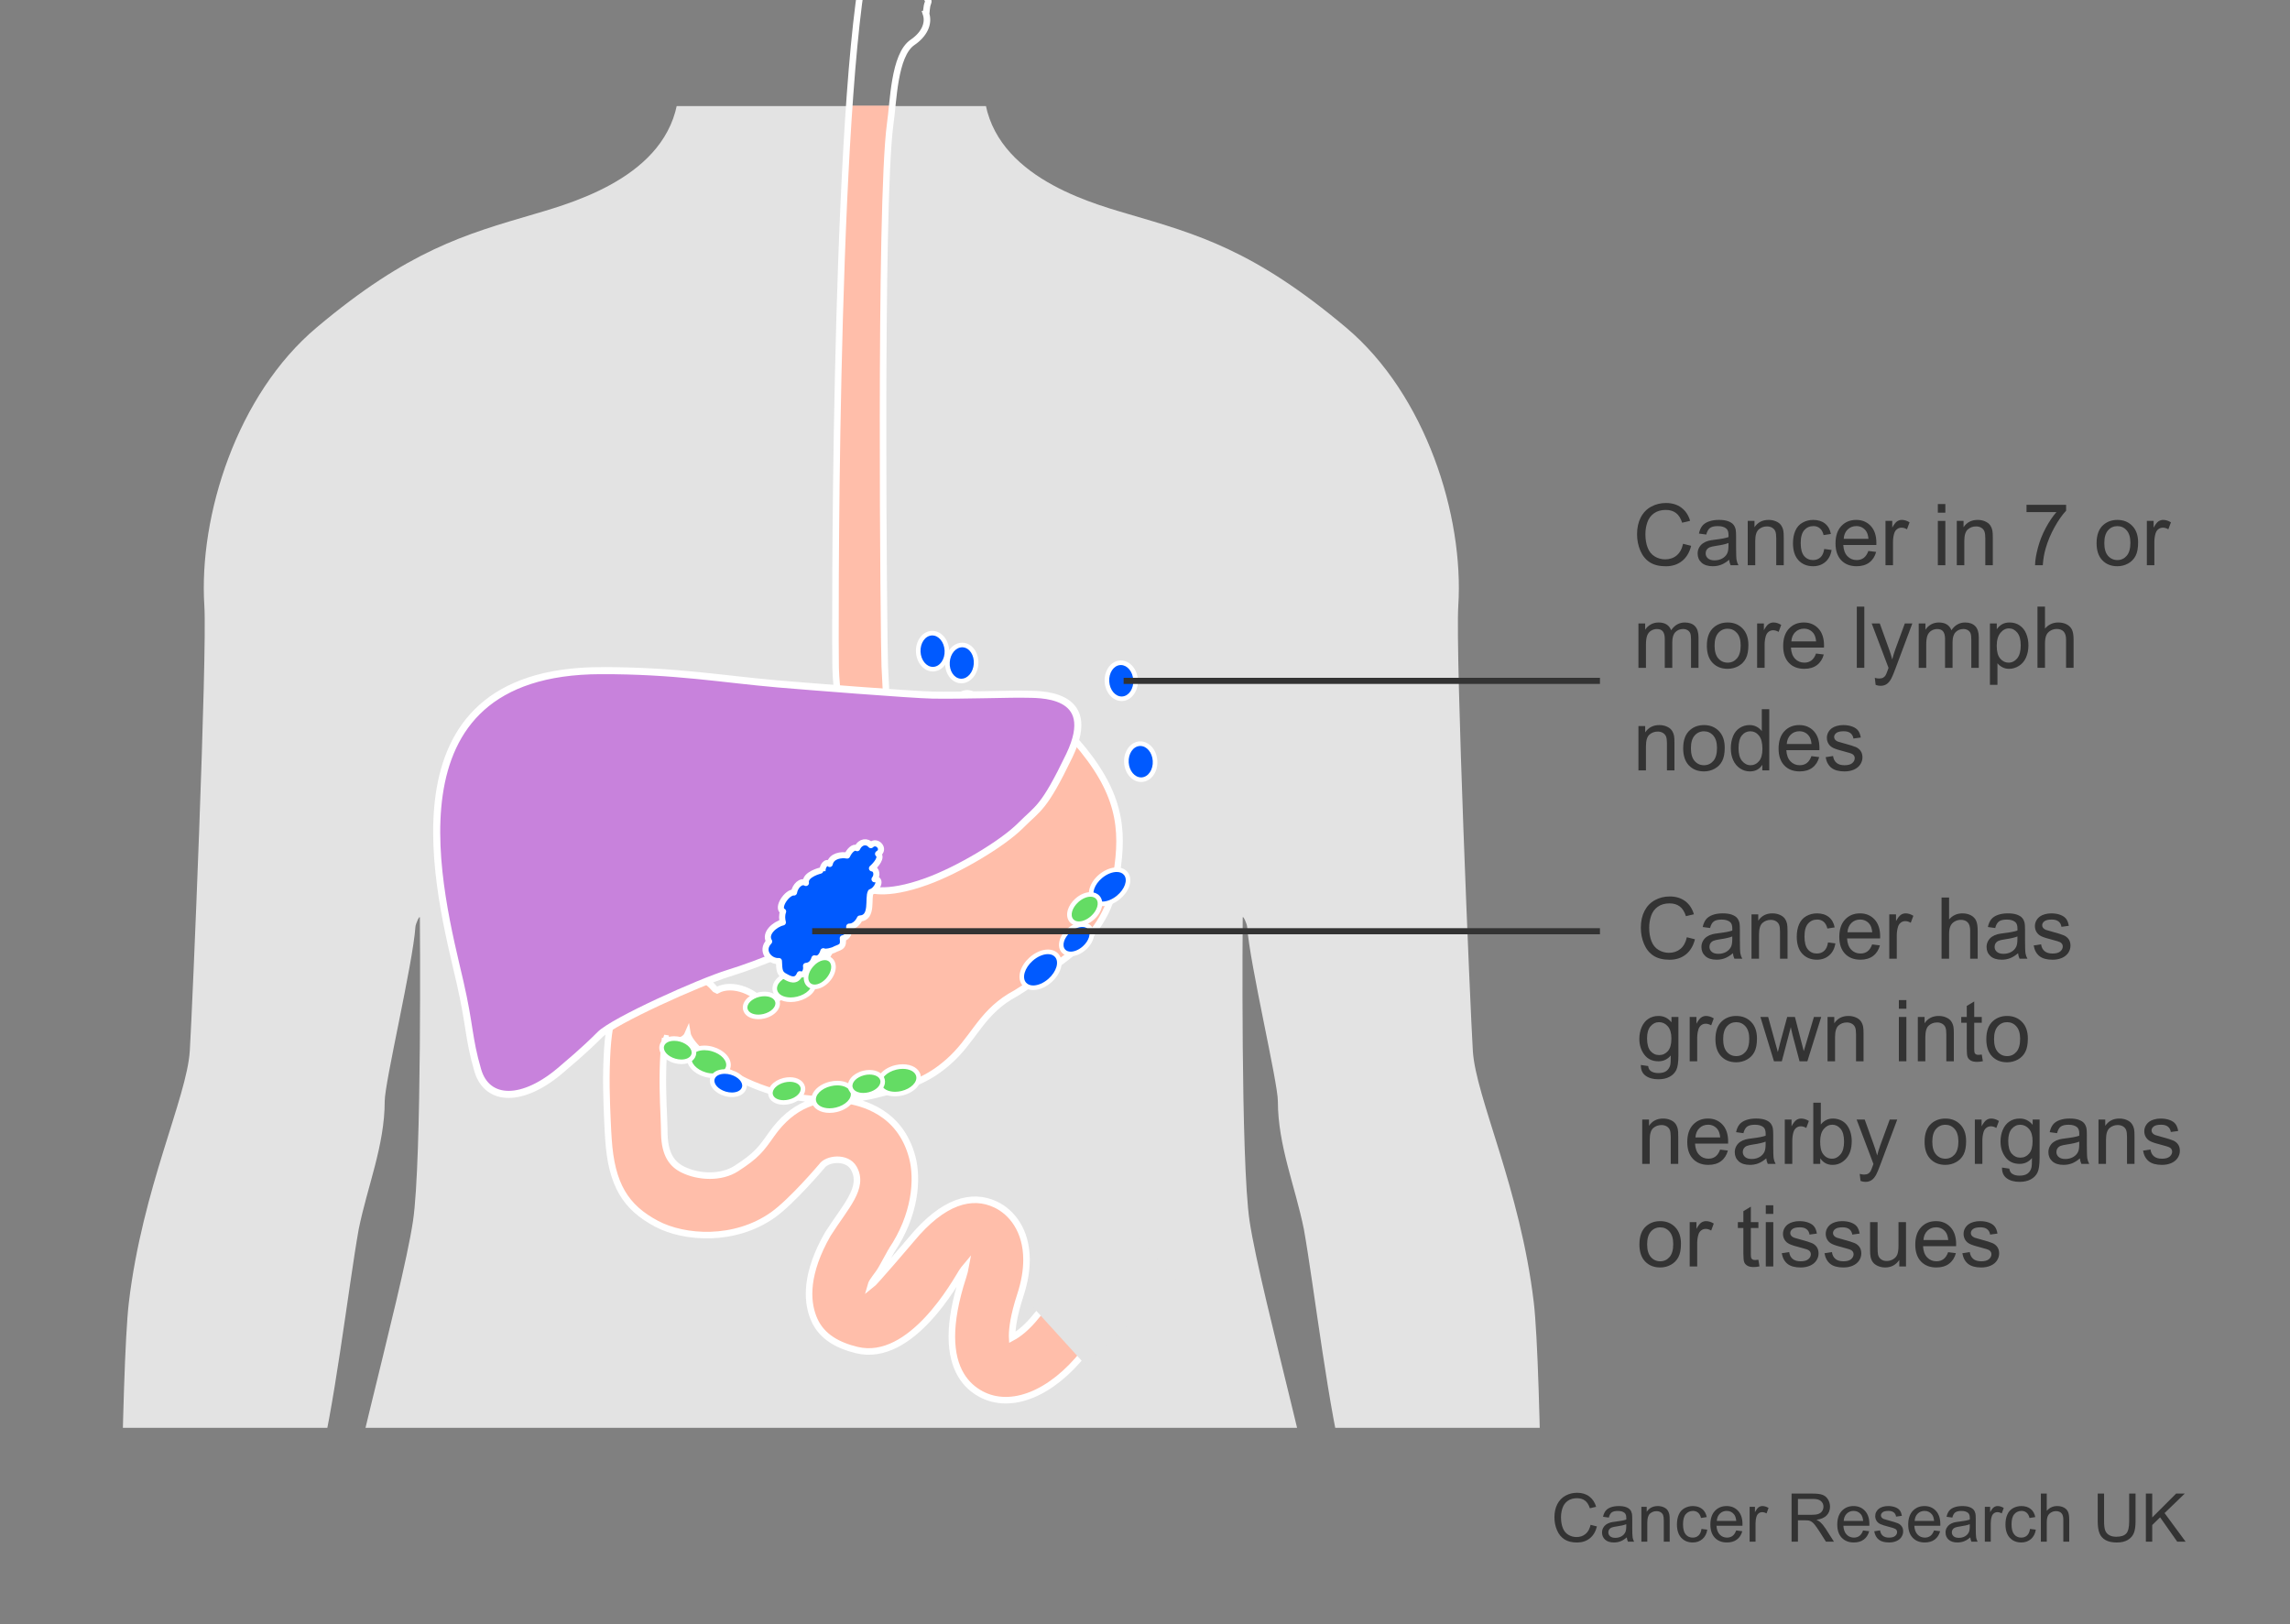 <?xml version="1.0" encoding="UTF-8"?><svg xmlns="http://www.w3.org/2000/svg" width="375" height="266" xmlns:xlink="http://www.w3.org/1999/xlink" viewBox="0 0 375 266"><rect x="0" y="0" width="375" height="266" fill="#808080" stroke="none"/><defs><clipPath id="clippath"><rect x="1.232" y="17.366" width="270" height="216.453" fill="none" stroke-width="0"/></clipPath><clipPath id="clippath-1"><rect x="4.669" y="17.298" width="270.021" height="214.125" fill="none" stroke-width="0"/></clipPath></defs><g isolation="isolate"><g id="Layer_1"><g clip-path="url(#clippath)"><path d="m256.746,290.736c-.146-.251-3.101-6.796-4.143-14.709.13-2.16-.137-51.782-1.439-62.75-2.218-18.69-9.499-33.535-9.977-41.174-.435-6.957-2.875-65.211-2.383-72.917.933-14.714-5.312-34.552-18.378-45.545-15.046-12.658-24.21-15.234-35.803-18.631-6.973-2.044-22.773-6.655-23.525-20.287,0-3.246-.996-8.403-.388-12.816,2.846-4.896,8.17-18.685,8.661-19.686.447-.806,2.937-.929,4.363-3.306,1.286-2.144,1.665-4.028,2.085-5.105,2.974-7.628,2.911-12.941,2.794-17.389-.171-6.505-4.308-5.234-5.875-5.078.358-5.883.117-12.164-.951-18.064,0,0-5.705-30.424-35.653-29.949h0c-29.949,0-35.653,29.949-35.653,29.949-1.067,5.9-1.308,12.181-.951,18.064-1.567-.156-5.704-1.426-5.875,5.078-.117,4.448-.18,9.76,2.794,17.389.42,1.077.799,2.961,2.085,5.105,1.426,2.377,3.916,2.5,4.363,3.306.491,1.001,5.815,14.79,8.661,19.686.608,4.413-.388,9.57-.388,12.816-.752,13.632-16.552,18.243-23.525,20.287-11.592,3.398-20.757,5.973-35.803,18.631-13.065,10.992-19.311,30.831-18.378,45.545.491,7.706-1.948,65.959-2.383,72.917-.477,7.639-7.758,22.484-9.977,41.174-1.302,10.968-1.569,60.589-1.439,62.75-1.042,7.913-3.997,14.458-4.143,14.709-2.971,5.092-8.627,18.222-6.196,27.457,2.43,9.234,7.85,21.807,20.523,25.9,12.672,4.093,12.44.677,8.453-5.035-5.075-7.271-9.292-7.63-9.956-14.973-.651-7.19,2.95-10.488,3.101-10.623.002-.002.005-.002.004.001-.03.358-1.458,17.332,3.064,17.487,4.571.156,5.953-13.524,6.233-21.751.281-8.227-3.074-20.332-3.832-24.933-.025-.152,14.691-42.197,15.075-43.416,2.568-8.677,5.11-30.355,6.746-39.521,1.404-6.987,4.264-13.746,4.264-20.98,0-3.134,4.605-22.476,5.034-28.593.031-.442.675-1.929.724-1.489,0,0,.357,39.826-1.126,49.701-1.856,12.36-12.473,49.197-14.261,65.602-2.332,21.392.951,64.651,3.328,81.765,4.306,31.004,8.573,57.433,11.146,70.217,1.167,5.305,5.062,32.94,5.062,32.94.699,3.862.998,13.342,1.701,17.203,2.338,11.817.973,31.004-.079,43.125-.231,2.642-.528,15.195-.353,18.998,0,0,2.059,32.863,7.095,55.206.742,3.294,5.689,50.641,5.845,56.297.21,5.467-2.441,10.715-1.594,16.178.419,3.038-1.667,9.977-1.667,9.977-.012.012-5.727,5.77-8.893,9.251,0,0-.001.001-.002.002-3.135,4.112-3.237,7.042-.913,8.133.007.003,1.338.892,2.675,0,.423,0,1.359.446,1.783.446.04.008.073.012.112.02h1.755c.538-.165.761-.465,1.253-.465.62,0,1.3.23,2.012.465h5.049c.025-.007.046-.012.071-.02.039-.011,1.687-.511,1.783-.446.274.187.585.341.922.465h5.715c.868-.229,1.662-.54,2.279-.911.139-.084,1.993.508,4.224.911h5.97c.02-.007.041-.012.06-.02,1.258-.433,4.012.446,6.241-2.229,1.337-1.337,1.8-4.82,1.591-6.566-.213-1.531-1.059-2.84-1.059-4.374,0-1.747-1.134-3.359-.923-5.11,0-4.458-.343-4.444-.892-7.579-.334-1.912,1.027-1.347.446-8.47-.217-2.663-.888-5.633-1.802-8.438-.603-1.849-.951-7.87-.951-10.934,0,0,7.322-47.861,7.564-51.292,0,0,1.169-12.056,1.169-12.779,1.217-25.921-.194-47.375-2.298-54.37-1.746-8.748.181-20.819,1.118-28.294.935-6.992,1.678-16.759,2.146-23.995,0,0,2.151-12.773,3.583-21.367,1.434-8.606.947-12.653,2.395-21.484,2.281-13.928,1.892-10.425,2.358-24.415.236-6.031.507-18.32.507-24.349,0-4.032,3.113-33.159,3.771-38.326.121-.688.767-1.057,1.456-1.115.69.058,1.336.428,1.456,1.115.658,5.168,3.771,34.294,3.771,38.326,0,6.029.271,18.318.507,24.349.466,13.989.076,10.486,2.358,24.415,1.448,8.831.961,12.878,2.395,21.484,1.432,8.594,3.583,21.367,3.583,21.367.469,7.236,1.211,17.003,2.146,23.995.937,7.475,2.864,19.546,1.118,28.294-2.105,6.995-3.515,28.449-2.298,54.37,0,.723,1.169,12.779,1.169,12.779.241,3.431,7.564,51.292,7.564,51.292,0,3.064-.348,9.085-.951,10.934-.915,2.804-1.585,5.774-1.802,8.438-.581,7.123.78,6.559.446,8.47-.548,3.135-.892,3.121-.892,7.579.21,1.75-.923,3.362-.923,5.11,0,1.534-.846,2.842-1.059,4.374-.208,1.746.254,5.228,1.591,6.566,2.229,2.675,4.984,1.796,6.241,2.229.019.007.04.013.06.02h5.97c2.231-.404,4.084-.995,4.224-.911.618.371,1.412.682,2.279.911h5.715c.337-.124.647-.278.922-.465.096-.066,1.744.434,1.783.446.025.007.046.012.071.02h5.049c.712-.235,1.393-.465,2.012-.465.492,0,.716.301,1.253.465h1.755c.038-.007.072-.012.112-.02.424,0,1.36-.446,1.783-.446,1.337.892,2.668.003,2.675,0,2.324-1.091,2.222-4.021-.913-8.133,0,0-.001-.002-.002-.002-3.166-3.481-8.88-9.239-8.893-9.251,0,0-2.086-6.939-1.667-9.977.846-5.463-1.804-10.711-1.594-16.178.156-5.656,5.103-53.003,5.845-56.297,5.037-22.343,7.095-55.206,7.095-55.206.175-3.803-.122-16.356-.353-18.998-1.052-12.121-2.417-31.308-.079-43.125.703-3.86,1.001-13.341,1.701-17.203,0,0,3.896-27.636,5.062-32.94,2.573-12.783,6.839-39.213,11.146-70.217,2.377-17.113,5.659-60.373,3.328-81.765-1.788-16.405-12.405-53.242-14.261-65.602-1.483-9.875-1.126-49.701-1.126-49.701.049-.44.693,1.048.724,1.489.429,6.118,5.034,25.459,5.034,28.593,0,7.234,2.86,13.993,4.264,20.98,1.636,9.166,4.178,30.843,6.746,39.521.384,1.219,15.1,43.264,15.075,43.416-.758,4.602-4.113,16.707-3.832,24.933.281,8.227,1.663,21.907,6.233,21.751,4.522-.154,3.094-17.129,3.064-17.487,0-.004.002-.004.004-.001.151.135,3.751,3.433,3.101,10.623-.665,7.344-4.881,7.702-9.956,14.973-3.987,5.712-4.219,9.128,8.453,5.035,12.672-4.093,18.092-16.666,20.523-25.9,2.43-9.234-3.226-22.364-6.196-27.457Z" fill="#e3e3e3" stroke-width="0"/></g><g clip-path="url(#clippath-1)"><rect x="171.53" y="204.991" width="20.206" height="15.184" transform="translate(-95.759 177.426) rotate(-42.266)" fill="#e3e3e3" stroke-width="0"/><path d="m145.968,204.828c3.971-5.873,4.359-11.74,3.423-15.296-1.993-7.57-8.362-8.981-10.899-9.384-4.285-.682-8.679.668-12.16,5.627-1.752,2.491-2.458,3.449-5.758,5.586-2.465,1.594-6.156,1.452-8.761.167-1.801-.89-2.927-2.498-3.024-5.753-.049-1.604.003-.844-.077-2.721-.135-3.102-.287-6.625-.029-10.631.065-1.012.142-1.795.238-2.412l-.228-.035c1.879,1.004,3.468.431,3.903-.574,0,0,.371,2.202,6.218,5.889,11.854,7.466,24.431,4.02,24.431,4.02,6.073-1.436,8.964-2.73,12.009-5.384,4.074-3.548,5.212-7.684,10.112-10.706,2.716-1.465,6.021-4.056,8.445-5.824,4.434-3.24,7.668-6.921,8.763-12.747,1.47-7.82,1.321-13.767-5.21-21.877-4.626-5.742-13.124-11.512-22.695-7.382-2.014.871-3.532,2.696-4.357,4.458-.433,1.01-1.197,4.123-3.632,3.75l-.566-.491c-.51-.456-.912-7.011-1.229-14.027-.158-3.534-.891-75.648.887-88.766.533-3.545.602-11.31,3.67-13.384,1.887-1.278,2.739-3.059,2.19-4.699.092-.017.037-1.163.342-1.801.213-.444-.457-.685.035-1.037-.574-.018-.457-.894-.1-1.154-.154-.216-.359-.364-.411-.622-.029-.142.194-.343.197-.502,0-.106-.199-.142-.194-.249.024-.398-.051-1.296.292-1.512-.395-.543.326-1.395.853-.956.173.144.385.562.577.505.445-.133.113-.307.061-.549-.056-.264-.156-.61-.219-.817-.04-.132-.217-.091-.248-.271-.031-.172.138-.309.123-.438-.033-.35-.468-1.618.432-1.504-.004-.347.062-.956.478-.992-.137-.211.137-1.005.245-1.298.031-.075.336-.487.387-.553.126-.166.152-.355.388-.441-.076-.668.917-1.306,1.335-1.643.281-.229.54-.409.853-.609.178-.112.519-.382.706-.428.119-.372,1.706-1.362,1.971-1.255.13-.739,1.133-.078,1.492-.656.271.27.527-.036.839-.097.343-.07.663.034,1.011.012.319-.019.555-.198.917-.135.293.048.501.204.769.193.278-.01.536-.223.837-.229.283-.004.561.203.784.195.282-.009.479-.194.771-.168.268.025.477.187.744.195.139.006.294-.14.459-.142.428-.008.868.111,1.285.211.405.097.477.128.89.148.404.018.756.059,1.014.398.643-.198,1.181.214,1.73.316.363.068.565.08.893.213.952.39,1.967.447,2.879,1.107.671.489,1.228.713,1.941,1.055.364.174.65.423.934.621.346.235.509.392.769.694.19.218.491.477.689.646.751.636.97.824,1.179,1.721.113.503.257-.118.162.945-.089,1.062-.739,1.297-1.587,1.839-.849.54-.977.538-1.573,1.212-.596.674-.785.607-1.369.843-.587.234-.843.29-1.498.775-.655.483-.597.736-.681,1.486-.021.173-.005.366.057.563l-.006.55c.507.263.686.158,1.46-.009.777-.168.846-.415,1.306-.78.46-.365.407-.381.976-.492.354-.069.665-.185.829-.372.299-.332.379-.38.853-1.309.474-.925.312-.643.608-1.19.102-.185.449-.552.481-.02.016.259.119.317.181.412.044.064.083.105.122.135,0-.116.009-.259.033-.426.059-.422.092-.517.436-.79.345-.272.349-.371.568-.831.119-.247.111-.466.309-.79.201-.322.579-.596.687.221.042.329.047.491.108,1.286.042.505.082.807.01,1.154.138-.18.35-.391.445-.075.063.217.099.441.082,1.068-.017.626.042.878.077,2.006.035,1.13.581-.047.538-.927-.044-.876.112-1.813.131-2.564.02-.754.344-.806.295-1.498-.044-.69-.178-.443-.293-1.011-.112-.568.149-.749.866-1.23.29-.194.596-.271.901-.255.08-.314.202-.605.342-.88-.375.004-.719-.047-.968-.179-.834-.438-1.475-1.002-1.219-2.129.256-1.128.641-1.942.193-2.883-.449-.939-.9-1.254-.963-.624-.066.624.058,1.004.111,1.626.034.377.106.664.161,1.239.048.517.048.579.048.956,0,.376-.256.314-.448-.066-.05-.093-.085-.148-.124-.178.091.578.128,1.165.074,2.068-.064,1.065-.089,1.096-.256,1.44-.158.33-.32.187-.578-.063-.258-.251-.387-.359-.448-.752-.103-.622-.145-.751-.402-1.127-.256-.376-.497-.628-.497-1.004,0-.075-.003-.144-.008-.209-.045.103-.071.209-.071.452-.002.601-.113.963-.61.344-.404-.501-.274-.359-1.316-1.472-1.136-1.209-3.725-3.194-5.907-3.822-2.183-.626-7.702-1.628-10.012-1.566-2.312.064-3.338-.188-4.623,0-1.282.188-3.913,1.002-4.878,1.943-.961.939-1.925,1.815-2.758,2.881-.832,1.064-1.156,1.63-1.86,2.319-.706.689-1.927.75-1.863-.563.065-1.317,1.476-5.45,5.777-7.268,2.952-1.249,3.659-1.44,6.417-1.44,1.993,0,10.821-.099,13.416-.19,3.593-.126,12.065-1.63,13.157-1.566.834.048,1.798.062,1.798,1.063,0,.083-.171.317-.171.42.068-.303.33-.696.444-.888.855-1.431,3.453-1.047,4.585-.684-.03-.141.873-1.322.371-2.856-.338-1.042-3.531-8.271-12.129-13.411-1.963-1.171-1.604-.876-2.053-1.066-.45-.187-1.09-.562-2.182-.312-4.442,1.019-13.609,1.817-16.882,1.191-1.335-.256-1.96.173-1.99.689-.254,4.449-2.651,5.58-3.469,6.52-.819.939-.088,1.511.048,2.019.336,1.268-.127,3.478-.484,3.531-.104.377-.414.72-.835.689-.153.464-.618,1.329-1.214.936-.118.279-.4.471-.657.591-.55-.197-1.125.562-2.006.028-1.893.46-3.036-.077-3.799.047-.577.092-1.321.708-1.445,1.491-.131.813-.142,1.468-.238,2.078-.185,1.175-.406,3.122-1.11,4.877-.708,1.753-1.261.466-3.037,10.237-5.02,27.608-4.751,112.038-4.668,114.452.022.661.095,7.689,2.612,11.329,2.319,3.346,4.053,3.066,4.376,5.286.197,1.355,1.082,2.026,1.728,3.204,1.066,2.047-2.087,4.526-2.873,6.022-3.25,4.886-3.297,10.532-4.426,16.018-.408,2.631-2.278,3.961-3.183,6.244-1.222,2.503-2.355,3.851-4.818,4.649-1.914.531-3.283,1.861-4.922,2.925-1.279-2.486-5.378-4.167-7.905-2.773l-.304-.152c-3.233-3.778-8.373-4.135-11.754-2.383l-.544.342c-3.138,2.185-4.931,4.954-5.375,11.863-.288,4.5-.118,8.443.018,11.614.08,1.805.083,1.78.167,3.09.481,7.47,2.802,11.191,7.903,13.884,4.531,2.394,12.723,2.973,18.99-1.433,3.133-2.202,8.03-7.997,8.03-7.997.825-1.268,4.127-1.677,5.251.314,1.801,3.19-1.377,6.27-4.245,10.788l-.643,1.166c-3.191,6.176-2.718,10.358-1.547,12.938,1.266,2.784,3.929,4.163,6.925,4.891,8.957,2.173,16.292-11.356,17.214-12.792.207-.321.404-.574.598-.806-.08.437-.197.936-.397,1.546-1.312,4.016-1.846,7.243-1.846,9.845,0,5.458,2.357,8.127,4.788,9.427,4.909,2.617,11.521-.045,16.845-6.784,1.686-2.134,1.318-5.224-.822-6.904-2.138-1.683-5.237-1.315-6.923.817-1.571,1.989-3.017,3.068-4.001,3.596-.004-.097-.019-.13-.019-.243,0-1.216.248-3.33,1.352-6.706.705-2.156,1.007-4.08,1.007-5.78,0-4.809-2.427-7.802-5.053-9.044-3.872-1.831-8.582-.629-13.828,5.73-.448.541-6.033,7.086-6.634,7.54.229-.841,1.103-1.562,1.882-2.975l1.507-2.729Z" fill="#ffbeaa" stroke-width="0"/></g><path d="m145.968,204.828c3.971-5.873,4.359-11.74,3.423-15.296-1.993-7.57-8.362-8.981-10.899-9.384-4.285-.682-8.679.668-12.16,5.627-1.752,2.491-2.458,3.449-5.758,5.586-2.465,1.594-6.156,1.452-8.761.167-1.801-.89-2.927-2.498-3.024-5.753-.049-1.604.003-.844-.077-2.721-.135-3.102-.287-6.625-.029-10.631.065-1.012.142-1.795.238-2.412l-.228-.035c1.879,1.004,3.468.431,3.903-.574,0,0,.371,2.202,6.218,5.889,11.854,7.466,24.431,4.02,24.431,4.02,6.073-1.436,8.964-2.73,12.009-5.384,4.074-3.548,5.212-7.684,10.112-10.706,2.716-1.465,6.021-4.056,8.445-5.824,4.434-3.24,7.668-6.921,8.763-12.747,1.47-7.82,1.321-13.767-5.21-21.877-4.626-5.742-13.124-11.512-22.695-7.382-2.014.871-3.532,2.696-4.357,4.458-.433,1.01-1.197,4.123-3.632,3.75l-.566-.491c-.51-.456-.912-7.011-1.229-14.027-.158-3.534-.891-75.648.887-88.766.533-3.545.602-11.31,3.67-13.384,1.887-1.278,2.739-3.059,2.19-4.699.092-.017.037-1.163.342-1.801.213-.444-.457-.685.035-1.037-.574-.018-.457-.894-.1-1.154-.154-.216-.359-.364-.411-.622-.029-.142.194-.343.197-.502,0-.106-.199-.142-.194-.249.024-.398-.051-1.296.292-1.512-.395-.543.326-1.395.853-.956.173.144.385.562.577.505.445-.133.113-.307.061-.549-.056-.264-.156-.61-.219-.817-.04-.132-.217-.091-.248-.271-.031-.172.138-.309.123-.438-.033-.35-.468-1.618.432-1.504-.004-.347.062-.956.478-.992-.137-.211.137-1.005.245-1.298.031-.075.336-.487.387-.553.126-.166.152-.355.388-.441-.076-.668.917-1.306,1.335-1.643.281-.229.54-.409.853-.609.178-.112.519-.382.706-.428.119-.372,1.706-1.362,1.971-1.255.13-.739,1.133-.078,1.492-.656.271.27.527-.036.839-.097.343-.07.663.034,1.011.012.319-.019.555-.198.917-.135.293.048.501.204.769.193.278-.01.536-.223.837-.229.283-.004.561.203.784.195.282-.009.479-.194.771-.168.268.025.477.187.744.195.139.006.294-.14.459-.142.428-.008.868.111,1.285.211.405.097.477.128.89.148.404.018.756.059,1.014.398.643-.198,1.181.214,1.73.316.363.068.565.08.893.213.952.39,1.967.447,2.879,1.107.671.489,1.228.713,1.941,1.055.364.174.65.423.934.621.346.235.509.392.769.694.19.218.491.477.689.646.751.636.97.824,1.179,1.721.113.503.257-.118.162.945-.089,1.062-.739,1.297-1.587,1.839-.849.54-.977.538-1.573,1.212-.596.674-.785.607-1.369.843-.587.234-.843.29-1.498.775-.655.483-.597.736-.681,1.486-.021.173-.005.366.057.563l-.006.55c.507.263.686.158,1.46-.009.777-.168.846-.415,1.306-.78.46-.365.407-.381.976-.492.354-.069.665-.185.829-.372.299-.332.379-.38.853-1.309.474-.925.312-.643.608-1.19.102-.185.449-.552.481-.02.016.259.119.317.181.412.044.064.083.105.122.135,0-.116.009-.259.033-.426.059-.422.092-.517.436-.79.345-.272.349-.371.568-.831.119-.247.111-.466.309-.79.201-.322.579-.596.687.221.042.329.047.491.108,1.286.042.505.082.807.01,1.154.138-.18.35-.391.445-.075.063.217.099.441.082,1.068-.017.626.042.878.077,2.006.035,1.13.581-.047.538-.927-.044-.876.112-1.813.131-2.564.02-.754.344-.806.295-1.498-.044-.69-.178-.443-.293-1.011-.112-.568.149-.749.866-1.23.29-.194.596-.271.901-.255.08-.314.202-.605.342-.88-.375.004-.719-.047-.968-.179-.834-.438-1.475-1.002-1.219-2.129.256-1.128.641-1.942.193-2.883-.449-.939-.9-1.254-.963-.624-.066.624.058,1.004.111,1.626.034.377.106.664.161,1.239.048.517.048.579.048.956,0,.376-.256.314-.448-.066-.05-.093-.085-.148-.124-.178.091.578.128,1.165.074,2.068-.064,1.065-.089,1.096-.256,1.44-.158.33-.32.187-.578-.063-.258-.251-.387-.359-.448-.752-.103-.622-.145-.751-.402-1.127-.256-.376-.497-.628-.497-1.004,0-.075-.003-.144-.008-.209-.045.103-.071.209-.071.452-.002.601-.113.963-.61.344-.404-.501-.274-.359-1.316-1.472-1.136-1.209-3.725-3.194-5.907-3.822-2.183-.626-7.702-1.628-10.012-1.566-2.312.064-3.338-.188-4.623,0-1.282.188-3.913,1.002-4.878,1.943-.961.939-1.925,1.815-2.758,2.881-.832,1.064-1.156,1.63-1.86,2.319-.706.689-1.927.75-1.863-.563.065-1.317,1.476-5.45,5.777-7.268,2.952-1.249,3.659-1.44,6.417-1.44,1.993,0,10.821-.099,13.416-.19,3.593-.126,12.065-1.63,13.157-1.566.834.048,1.798.062,1.798,1.063,0,.083-.171.317-.171.42.068-.303.33-.696.444-.888.855-1.431,3.453-1.047,4.585-.684-.03-.141.873-1.322.371-2.856-.338-1.042-3.531-8.271-12.129-13.411-1.963-1.171-1.604-.876-2.053-1.066-.45-.187-1.09-.562-2.182-.312-4.442,1.019-13.609,1.817-16.882,1.191-1.335-.256-1.96.173-1.99.689-.254,4.449-2.651,5.58-3.469,6.52-.819.939-.088,1.511.048,2.019.336,1.268-.127,3.478-.484,3.531-.104.377-.414.72-.835.689-.153.464-.618,1.329-1.214.936-.118.279-.4.471-.657.591-.55-.197-1.125.562-2.006.028-1.893.46-3.036-.077-3.799.047-.577.092-1.321.708-1.445,1.491-.131.813-.142,1.468-.238,2.078-.185,1.175-.406,3.122-1.11,4.877-.708,1.753-1.261.466-3.037,10.237-5.02,27.608-4.751,112.038-4.668,114.452.022.661.095,7.689,2.612,11.329,2.319,3.346,4.053,3.066,4.376,5.286.197,1.355,1.082,2.026,1.728,3.204,1.066,2.047-2.087,4.526-2.873,6.022-3.25,4.886-3.297,10.532-4.426,16.018-.408,2.631-2.278,3.961-3.183,6.244-1.222,2.503-2.355,3.851-4.818,4.649-1.914.531-3.283,1.861-4.922,2.925-1.279-2.486-5.378-4.167-7.905-2.773l-.304-.152c-3.233-3.778-8.373-4.135-11.754-2.383l-.544.342c-3.138,2.185-4.931,4.954-5.375,11.863-.288,4.5-.118,8.443.018,11.614.08,1.805.083,1.78.167,3.09.481,7.47,2.802,11.191,7.903,13.884,4.531,2.394,12.723,2.973,18.99-1.433,3.133-2.202,8.03-7.997,8.03-7.997.825-1.268,4.127-1.677,5.251.314,1.801,3.19-1.377,6.27-4.245,10.788l-.643,1.166c-3.191,6.176-2.718,10.358-1.547,12.938,1.266,2.784,3.929,4.163,6.925,4.891,8.957,2.173,16.292-11.356,17.214-12.792.207-.321.404-.574.598-.806-.08.437-.197.936-.397,1.546-1.312,4.016-1.846,7.243-1.846,9.845,0,5.458,2.357,8.127,4.788,9.427,4.909,2.617,11.521-.045,16.845-6.784,1.686-2.134,1.318-5.224-.822-6.904-2.138-1.683-5.237-1.315-6.923.817-1.571,1.989-3.017,3.068-4.001,3.596-.004-.097-.019-.13-.019-.243,0-1.216.248-3.33,1.352-6.706.705-2.156,1.007-4.08,1.007-5.78,0-4.809-2.427-7.802-5.053-9.044-3.872-1.831-8.582-.629-13.828,5.73-.448.541-6.033,7.086-6.634,7.54.229-.841,1.103-1.562,1.882-2.975l1.507-2.729Z" fill="none" stroke="#fff" stroke-width="1.072"/><rect x="171.42" y="207.229" width="14" height="13.24" transform="translate(-97.445 175.594) rotate(-42.266)" fill="#e3e3e3" stroke-width="0"/><path d="m159.465,131.886c-1.251,0-2.308-1.229-2.405-2.798-.102-1.624.867-3.012,2.16-3.094l.125-.004c1.249,0,2.304,1.228,2.403,2.795.103,1.624-.865,3.014-2.158,3.097l-.125.004Z" fill="#64dc64" stroke-width="0"/><path d="m159.345,126.365c1.044,0,1.942,1.07,2.029,2.444.09,1.422-.72,2.629-1.808,2.699-.034.002-.067.003-.101.003-1.044,0-1.945-1.067-2.031-2.447-.089-1.421.721-2.627,1.81-2.696.034-.002.068-.003.102-.003m0-.75c-.05,0-.101.001-.152.005-1.497.096-2.623,1.662-2.508,3.492.11,1.766,1.331,3.15,2.78,3.15.05,0,.1-.002.15-.005,1.498-.097,2.623-1.665,2.508-3.495-.111-1.764-1.331-3.146-2.777-3.146h0Z" fill="#fff" stroke-width="0"/><path d="m158.51,119.282c-1.25,0-2.306-1.229-2.406-2.8-.102-1.621.867-3.009,2.158-3.095l.125-.004c1.25,0,2.308,1.229,2.406,2.798.102,1.622-.866,3.011-2.159,3.097l-.124.004Z" fill="#64dc64" stroke-width="0"/><path d="m158.387,113.758c1.046,0,1.945,1.068,2.032,2.447.089,1.422-.721,2.627-1.81,2.699-.033.002-.066.003-.099.003-1.045,0-1.944-1.07-2.032-2.449-.089-1.418.722-2.625,1.809-2.697.033-.002.066-.003.099-.003m0-.75c-.049,0-.098.002-.148.005-1.499.1-2.624,1.667-2.509,3.493.112,1.768,1.333,3.152,2.78,3.152.049,0,.098-.002.148-.005,1.499-.1,2.624-1.667,2.51-3.495-.111-1.766-1.332-3.15-2.78-3.15h0Z" fill="#fff" stroke-width="0"/><path d="m157.283,111.521c-1.292-.097-2.247-1.494-2.131-3.115.108-1.558,1.167-2.777,2.412-2.777.046,0,.093,0,.14.005,1.292.094,2.248,1.492,2.131,3.117-.111,1.556-1.171,2.775-2.412,2.775,0,0-.094,0-.141-.005Z" fill="#005aff" stroke-width="0"/><path d="m157.564,106.002c.037,0,.075.001.113.004,1.086.079,1.887,1.296,1.785,2.716-.097,1.368-.997,2.428-2.038,2.428-.037,0-.075-.001-.113-.004-1.085-.081-1.886-1.293-1.784-2.715.095-1.369.997-2.429,2.038-2.429m0-.75c-1.441,0-2.665,1.374-2.786,3.127-.131,1.825.98,3.403,2.477,3.515.057.004.113.006.169.006,1.438,0,2.662-1.373,2.786-3.125.132-1.83-.98-3.408-2.478-3.517-.056-.004-.112-.006-.167-.006h0Z" fill="#fff" stroke-width="0"/><path d="m152.756,109.584c-1.26,0-2.309-1.243-2.388-2.831-.079-1.622.909-2.996,2.201-3.062h.004c1.36,0,2.409,1.243,2.486,2.829.039.769-.158,1.507-.552,2.078-.416.603-1.001.951-1.647.984l-.104.002Z" fill="#005aff" stroke-width="0"/><path d="m152.667,104.062c1.055,0,1.95,1.089,2.018,2.476.071,1.42-.753,2.614-1.844,2.669-.028.001-.057.002-.085.002-1.049,0-1.945-1.088-2.014-2.475-.069-1.416.755-2.613,1.846-2.67.026-.001.052-.002.078-.002m0-.75c-.039,0-.078,0-.117.003-1.499.078-2.646,1.628-2.557,3.456.089,1.788,1.303,3.188,2.763,3.188.042,0,.084-.001.127-.003,1.496-.075,2.643-1.625,2.551-3.456-.087-1.787-1.302-3.188-2.767-3.188h0Z" fill="#fff" stroke-width="0"/><path d="m183.676,114.433c-1.25,0-2.308-1.229-2.406-2.799-.103-1.623.866-3.013,2.159-3.096l.123-.004c1.251,0,2.308,1.229,2.406,2.8.103,1.621-.865,3.009-2.157,3.095l-.125.004Z" fill="#005aff" stroke-width="0"/><path d="m183.551,108.909c1.046,0,1.945,1.07,2.031,2.449.09,1.42-.718,2.625-1.807,2.697-.033.002-.066.003-.099.003-1.046,0-1.945-1.068-2.032-2.448-.089-1.419.72-2.628,1.809-2.698.033-.002.066-.003.099-.003m0-.75c-.049,0-.098.002-.148.005-1.499.097-2.624,1.664-2.509,3.494.111,1.767,1.333,3.15,2.781,3.15.049,0,.098-.002.148-.005,1.499-.1,2.623-1.667,2.507-3.493-.11-1.767-1.331-3.151-2.78-3.151h0Z" fill="#fff" stroke-width="0"/><path d="m186.863,127.686c-1.253,0-2.311-1.23-2.409-2.801-.102-1.621.866-3.01,2.159-3.094l.123-.004c1.252,0,2.31,1.229,2.407,2.797.102,1.62-.866,3.01-2.157,3.098l-.122.004Z" fill="#005aff" stroke-width="0"/><path d="m186.736,122.162c1.046,0,1.948,1.068,2.033,2.445.089,1.421-.721,2.626-1.809,2.7-.032.002-.065.003-.097.003-1.045,0-1.948-1.068-2.034-2.449-.089-1.419.719-2.625,1.809-2.696.033-.002.065-.003.098-.003m0-.75c-.048,0-.097.001-.146.004-1.499.098-2.625,1.665-2.509,3.492.11,1.767,1.332,3.152,2.783,3.152.048,0,.096-.001.144-.004,1.525-.104,2.626-1.639,2.51-3.496-.109-1.765-1.331-3.148-2.781-3.148h0Z" fill="#fff" stroke-width="0"/><path d="m135.841,181.875c-1.339,0-2.346-.582-2.565-1.482-.286-1.188.894-2.453,2.684-2.884.384-.094.771-.142,1.149-.142,1.336,0,2.338.582,2.554,1.483.103.421.02.871-.241,1.301-.445.73-1.357,1.323-2.44,1.585-.383.092-.766.139-1.141.139Z" fill="#64dc64" stroke-width="0"/><path d="m137.109,177.742c1.114,0,2.012.455,2.189,1.195.236.965-.844,2.057-2.405,2.435-.361.086-.716.127-1.052.127-1.117,0-2.02-.453-2.201-1.196-.232-.967.848-2.056,2.408-2.431.364-.089.723-.131,1.062-.131m0-.75c-.408,0-.825.051-1.239.152-1.993.479-3.294,1.944-2.959,3.334.262,1.077,1.412,1.771,2.93,1.771.404,0,.817-.05,1.227-.148,1.18-.286,2.179-.942,2.674-1.756.314-.516.412-1.064.285-1.586-.257-1.072-1.402-1.767-2.918-1.767h0Z" fill="#fff" stroke-width="0"/><path d="m116.816,176.175c-.44,0-.892-.066-1.342-.197-1.767-.518-2.885-1.839-2.545-3.011.247-.842,1.174-1.364,2.42-1.364.441,0,.894.067,1.344.198.812.236,1.523.659,2.001,1.19.522.58.716,1.226.543,1.816-.247.844-1.174,1.367-2.422,1.367Z" fill="#64dc64" stroke-width="0"/><path d="m115.349,171.978c.392,0,.813.059,1.239.183,1.543.448,2.568,1.587,2.29,2.542-.202.692-1.033,1.097-2.062,1.097-.392,0-.812-.059-1.237-.183-1.543-.451-2.566-1.592-2.29-2.546.202-.689,1.032-1.093,2.06-1.093m0-.75h0c-1.419,0-2.484.625-2.779,1.632-.398,1.375.831,2.901,2.799,3.477.485.141.972.213,1.448.213,1.421,0,2.487-.627,2.782-1.636.207-.711-.021-1.503-.625-2.173-.525-.583-1.297-1.044-2.176-1.299-.484-.141-.972-.213-1.448-.213h0Z" fill="#fff" stroke-width="0"/><path d="m146.567,179.167c-1.339,0-2.345-.583-2.563-1.485-.283-1.188.899-2.453,2.691-2.882.38-.092.763-.139,1.137-.139,1.341,0,2.347.585,2.563,1.489.102.424.017.874-.246,1.303-.447.729-1.36,1.317-2.444,1.576-.381.091-.764.138-1.138.138Z" fill="#64dc64" stroke-width="0"/><path d="m147.831,175.037c1.118,0,2.021.456,2.199,1.201.232.967-.849,2.054-2.412,2.427-.361.086-.716.127-1.051.127-1.118,0-2.019-.455-2.199-1.198-.231-.969.85-2.055,2.415-2.43.36-.086.714-.127,1.049-.127m0-.75h0c-.403,0-.815.05-1.225.148-1.996.478-3.3,1.942-2.969,3.333.261,1.079,1.411,1.774,2.929,1.774.404,0,.816-.05,1.226-.148,1.177-.281,2.178-.933,2.676-1.745.316-.515.416-1.063.291-1.587-.258-1.078-1.407-1.775-2.928-1.775h0Z" fill="#fff" stroke-width="0"/><path d="m129.472,163.719c-1.342,0-2.35-.583-2.567-1.486-.103-.425-.018-.875.244-1.304.446-.729,1.36-1.318,2.446-1.578.38-.093.764-.139,1.138-.139,1.34,0,2.346.584,2.562,1.487.144.6-.08,1.234-.631,1.789-.504.508-1.235.896-2.059,1.094-.38.091-.761.137-1.133.137Z" fill="#64dc64" stroke-width="0"/><path d="m130.733,159.586c1.117,0,2.019.457,2.198,1.201.233.968-.849,2.055-2.413,2.431-.359.085-.712.126-1.045.126-1.12,0-2.024-.456-2.203-1.199-.234-.969.848-2.055,2.413-2.43.36-.087.715-.128,1.051-.128m0-.75c-.404,0-.817.05-1.227.149-1.179.283-2.18.936-2.677,1.748-.315.515-.415,1.063-.289,1.587.26,1.077,1.41,1.773,2.932,1.773.401,0,.811-.049,1.219-.146.892-.214,1.686-.638,2.239-1.194.637-.641.903-1.421.73-2.141-.259-1.078-1.408-1.775-2.927-1.775h0Z" fill="#fff" stroke-width="0"/><path d="m141.375,179.357c-1.107,0-1.941-.489-2.124-1.246-.239-.988.729-2.044,2.204-2.403.314-.076.629-.114.937-.114,1.108,0,1.941.489,2.124,1.246.087.36.017.741-.204,1.104-.367.601-1.116,1.087-2.002,1.3-.312.076-.627.114-.935.114Z" fill="#64dc64" stroke-width="0"/><path d="m142.392,175.969c.895,0,1.616.364,1.759.959.188.776-.678,1.65-1.929,1.951-.291.07-.577.103-.847.103-.894,0-1.615-.363-1.759-.958-.188-.775.678-1.646,1.928-1.951.291-.07.578-.104.848-.104m0-.75h0c-.337,0-.682.042-1.024.125-1.681.41-2.77,1.665-2.481,2.857.224.93,1.201,1.532,2.488,1.532.337,0,.681-.042,1.023-.124.981-.235,1.816-.785,2.234-1.469.274-.449.36-.928.248-1.388-.224-.93-1.201-1.532-2.488-1.532h0Z" fill="#fff" stroke-width="0"/><path d="m133.409,161.613c-.365,0-.689-.113-.938-.327-.771-.665-.599-2.088.392-3.238.635-.734,1.482-1.189,2.211-1.189.365,0,.688.112.936.326.28.241.444.591.476,1.012.052.703-.272,1.535-.869,2.227-.633.734-1.479,1.19-2.208,1.19Z" fill="#64dc64" stroke-width="0"/><path d="m135.074,157.233c.267,0,.506.076.691.235.604.52.408,1.734-.433,2.709-.583.676-1.323,1.061-1.924,1.061-.267,0-.507-.076-.692-.236-.605-.521-.409-1.734.431-2.71.584-.674,1.325-1.059,1.927-1.059m0-.75h0c-.847,0-1.78.493-2.494,1.318-1.129,1.312-1.284,2.967-.353,3.769.317.274.726.418,1.182.418.847,0,1.779-.494,2.492-1.321.66-.765,1.018-1.699.959-2.499-.039-.522-.248-.961-.605-1.269-.317-.273-.725-.417-1.181-.417h0Z" fill="#fff" stroke-width="0"/><path d="m124.171,166.532c-1.104,0-1.937-.489-2.12-1.245-.24-.989.729-2.046,2.205-2.405.313-.075.626-.112.932-.112,1.111,0,1.947.489,2.129,1.246.087.359.017.74-.204,1.101-.367.602-1.116,1.087-2.004,1.3-.313.077-.629.116-.938.116Z" fill="#64dc64" stroke-width="0"/><path d="m125.188,163.144c.897,0,1.621.364,1.765.959.188.775-.677,1.647-1.93,1.948-.292.071-.58.105-.851.105-.892,0-1.611-.364-1.756-.958-.188-.774.678-1.647,1.929-1.952.289-.069.574-.102.843-.102m0-.75h0c-.335,0-.678.042-1.018.123-1.683.41-2.773,1.665-2.484,2.858.226.931,1.202,1.532,2.485,1.532.339,0,.685-.042,1.029-.126.98-.235,1.816-.784,2.233-1.468.273-.448.359-.927.248-1.386-.224-.93-1.203-1.532-2.493-1.532h0Z" fill="#fff" stroke-width="0"/><path d="m128.313,180.546c-1.105,0-1.938-.488-2.12-1.243-.24-.99.729-2.047,2.205-2.405.313-.075.627-.113.934-.113,1.11,0,1.945.489,2.127,1.246.122.507-.064,1.041-.523,1.505-.413.416-1.01.734-1.684.896-.313.076-.63.115-.938.115Z" fill="#64dc64" stroke-width="0"/><path d="m129.331,177.159c.896,0,1.619.364,1.762.959.187.777-.677,1.647-1.929,1.948-.292.071-.58.104-.851.104-.893,0-1.612-.363-1.756-.956-.188-.777.678-1.649,1.929-1.953.29-.07.576-.103.845-.103m0-.75h0c-.336,0-.68.042-1.021.123-1.682.409-2.772,1.664-2.483,2.859.225.929,1.201,1.53,2.485,1.53.338,0,.684-.042,1.028-.125.738-.177,1.4-.531,1.86-.997.546-.551.773-1.228.621-1.856-.224-.932-1.202-1.534-2.491-1.534h0Z" fill="#fff" stroke-width="0"/><path d="m119.852,179.287c-.36,0-.73-.055-1.098-.161-1.457-.431-2.375-1.531-2.09-2.506.205-.708.977-1.148,2.013-1.148.36,0,.728.054,1.095.16,1.461.431,2.379,1.531,2.092,2.505-.207.709-.978,1.15-2.012,1.15Z" fill="#005aff" stroke-width="0"/><path d="m118.676,175.847c.314,0,.65.046.991.145,1.239.365,2.062,1.276,1.837,2.039-.162.557-.828.881-1.652.881-.314,0-.652-.047-.994-.146-1.234-.364-2.059-1.273-1.835-2.041.161-.555.828-.877,1.653-.877m0-.75h0c-1.21,0-2.119.543-2.373,1.418-.343,1.176.687,2.48,2.343,2.969.405.118.81.177,1.206.177,1.208,0,2.117-.544,2.372-1.421.346-1.174-.684-2.479-2.345-2.968-.404-.117-.808-.176-1.203-.176h0Z" fill="#fff" stroke-width="0"/><path d="m111.576,173.884c-.361,0-.73-.055-1.098-.161-1.457-.428-2.375-1.528-2.091-2.506.207-.708.979-1.147,2.014-1.147.36,0,.729.054,1.096.16,1.46.431,2.377,1.531,2.09,2.506-.206.708-.977,1.148-2.011,1.148Z" fill="#64dc64" stroke-width="0"/><path d="m110.4,170.445c.314,0,.651.046.992.145,1.236.364,2.059,1.277,1.835,2.04-.162.555-.827.879-1.651.879-.314,0-.652-.047-.993-.146-1.236-.362-2.059-1.275-1.836-2.041.162-.554.828-.876,1.654-.876m0-.75h0c-1.208,0-2.118.542-2.374,1.416-.343,1.181.687,2.485,2.345,2.972.403.118.808.177,1.204.177,1.208,0,2.117-.544,2.372-1.419.346-1.174-.683-2.479-2.343-2.969-.405-.117-.809-.176-1.204-.176h0Z" fill="#fff" stroke-width="0"/><path d="m143.044,135.21c-.172,0-.34-.028-.499-.085-1.117-.395-1.527-2.026-.935-3.716.497-1.407,1.55-2.389,2.562-2.389.172,0,.341.028.5.085.565.2.965.719,1.127,1.463.148.679.079,1.479-.194,2.251-.499,1.407-1.552,2.391-2.562,2.391Z" fill="#005aff" stroke-width="0"/><path d="m144.172,129.395c.128,0,.254.021.375.064.906.32,1.223,1.771.705,3.235-.45,1.271-1.378,2.141-2.208,2.141-.128,0-.253-.021-.374-.063-.907-.32-1.222-1.769-.706-3.238.448-1.269,1.377-2.138,2.207-2.138m0-.75h0c-1.186,0-2.358,1.061-2.915,2.639-.663,1.888-.152,3.73,1.164,4.195.198.07.408.106.623.106,1.184,0,2.356-1.061,2.915-2.64.296-.838.37-1.71.207-2.457-.188-.862-.687-1.495-1.369-1.736-.199-.071-.41-.107-.625-.107h0Z" fill="#fff" stroke-width="0"/><path d="m139.192,138.586c-.147,0-.292-.024-.428-.072-.951-.335-1.307-1.711-.809-3.131.418-1.179,1.306-2.002,2.161-2.002.149,0,.295.025.434.074.486.171.83.613.968,1.246.123.566.066,1.234-.162,1.88-.418,1.181-1.307,2.005-2.163,2.005Z" fill="#005aff" stroke-width="0"/><path d="m140.115,133.756c.105,0,.208.017.308.052.745.262,1.001,1.448.579,2.648-.369,1.042-1.13,1.754-1.809,1.754-.104,0-.206-.017-.304-.051-.745-.263-1.001-1.45-.58-2.653.368-1.04,1.128-1.75,1.807-1.75m0-.75h0c-1.027,0-2.037.904-2.514,2.25-.568,1.621-.112,3.206,1.037,3.611.178.062.363.094.553.094,1.028,0,2.039-.906,2.516-2.254.251-.712.312-1.452.174-2.086-.164-.753-.605-1.308-1.211-1.521-.175-.062-.364-.095-.556-.095h0Z" fill="#fff" stroke-width="0"/><path d="m140.313,143.181c-.147,0-.292-.024-.429-.072-.952-.336-1.307-1.71-.809-3.129.418-1.18,1.307-2.002,2.162-2.002.149,0,.294.024.432.073.951.335,1.305,1.71.805,3.129-.416,1.179-1.305,2.001-2.162,2.001Z" fill="#64dc64" stroke-width="0"/><path d="m141.238,138.352c.105,0,.207.017.307.052.743.262,1.001,1.447.577,2.65-.368,1.041-1.129,1.751-1.809,1.751-.104,0-.206-.017-.304-.051-.744-.263-1-1.451-.579-2.651.368-1.039,1.128-1.751,1.808-1.751m0-.75h0c-1.027,0-2.038.905-2.515,2.251-.568,1.619-.113,3.204,1.036,3.609.178.062.364.094.554.094,1.029,0,2.04-.905,2.516-2.252.57-1.618.115-3.202-1.035-3.607-.177-.062-.364-.095-.556-.095h0Z" fill="#fff" stroke-width="0"/><path d="m137.653,150.439c-.176,0-.348-.029-.511-.087-1.155-.408-1.577-2.094-.96-3.838.513-1.455,1.599-2.472,2.642-2.472.177,0,.351.03.515.088,1.153.408,1.575,2.094.96,3.838-.513,1.454-1.602,2.471-2.646,2.471Z" fill="#64dc64" stroke-width="0"/><path d="m138.824,144.418c.133,0,.263.021.389.066.942.333,1.269,1.836.732,3.359-.466,1.319-1.43,2.22-2.292,2.22-.132,0-.262-.021-.387-.065-.942-.333-1.268-1.839-.731-3.359.465-1.321,1.427-2.221,2.289-2.221m0-.75h0c-1.218,0-2.422,1.094-2.996,2.722-.686,1.942-.164,3.838,1.188,4.316.205.072.418.108.637.108,1.22,0,2.425-1.093,2.999-2.721.684-1.942.162-3.838-1.19-4.316-.204-.072-.419-.109-.639-.109h0Z" fill="#fff" stroke-width="0"/><path d="m120.854,140.42c-1.21,0-2.185-1.436-2.22-3.269-.035-1.854.899-3.325,2.126-3.351h0c1.243,0,2.219,1.436,2.253,3.268.033,1.855-.902,3.327-2.128,3.352h-.032Z" fill="#64dc64" stroke-width="0"/><path d="m120.79,134.176c.994,0,1.819,1.293,1.848,2.899.029,1.621-.758,2.95-1.76,2.97-.008,0-.016,0-.024,0-.992,0-1.814-1.296-1.845-2.901-.03-1.62.758-2.948,1.759-2.969h.022m0-.75h-.037c-1.438.03-2.533,1.669-2.494,3.733.039,2.039,1.178,3.637,2.595,3.637,1.475-.029,2.571-1.668,2.535-3.733-.038-2.04-1.179-3.636-2.598-3.636h0Z" fill="#fff" stroke-width="0"/><path d="m118.404,145.104c-1.027,0-1.856-1.204-1.887-2.742-.018-.937.271-1.805.773-2.325.301-.311.66-.479,1.038-.485h0c1.052,0,1.881,1.204,1.913,2.74.026,1.558-.769,2.793-1.81,2.812h-.027Z" fill="#64dc64" stroke-width="0"/><path d="m118.355,139.926c.812,0,1.485,1.056,1.512,2.373.022,1.325-.621,2.414-1.442,2.43h-.02c-.813,0-1.485-1.057-1.512-2.375-.025-1.326.622-2.414,1.442-2.428h.02m0-.75h-.036c-.477.008-.927.216-1.298.601-.569.589-.897,1.558-.878,2.591.035,1.774,1.007,3.111,2.261,3.111,1.286-.024,2.242-1.426,2.212-3.192-.036-1.774-1.009-3.11-2.261-3.11h0Z" fill="#fff" stroke-width="0"/><path d="m133.631,145.129c-1.028,0-1.858-1.204-1.89-2.742-.014-.711.148-1.388.456-1.905.341-.575.822-.897,1.354-.907,1.052,0,1.882,1.205,1.913,2.743.012.711-.15,1.388-.457,1.905-.341.575-.821.897-1.353.906h-.024Z" fill="#64dc64" stroke-width="0"/><path d="m133.575,139.949c.814,0,1.488,1.058,1.515,2.376.023,1.325-.621,2.415-1.44,2.429h-.018c-.813,0-1.488-1.055-1.515-2.375-.025-1.326.621-2.414,1.443-2.43h.016m0-.75h-.029c-.659.013-1.267.41-1.671,1.09-.343.578-.523,1.325-.509,2.104.036,1.774,1.01,3.111,2.265,3.111.687-.011,1.296-.408,1.699-1.09.342-.577.522-1.323.509-2.102-.035-1.775-1.009-3.113-2.264-3.113h0Z" fill="#fff" stroke-width="0"/><path d="m123.122,148.635c-1.03,0-1.86-1.205-1.891-2.745-.029-1.555.766-2.789,1.808-2.811,1.055,0,1.885,1.205,1.914,2.744.027,1.557-.767,2.792-1.809,2.812h-.023Z" fill="#64dc64" stroke-width="0"/><path d="m123.064,143.454c.815,0,1.489,1.057,1.514,2.376.024,1.324-.621,2.414-1.441,2.43h-.016c-.816,0-1.49-1.057-1.515-2.377-.025-1.324.62-2.412,1.441-2.429h.017m0-.75h-.03c-1.254.025-2.21,1.428-2.177,3.192.034,1.775,1.008,3.113,2.265,3.113,1.282-.024,2.238-1.426,2.206-3.193-.034-1.775-1.007-3.113-2.264-3.113h0Z" fill="#fff" stroke-width="0"/><path d="m121.141,157.246c-1.249,0-2.255-1.482-2.292-3.376-.017-.882.184-1.721.563-2.362.414-.698.993-1.09,1.631-1.102h0c1.28,0,2.287,1.484,2.323,3.379.036,1.917-.928,3.438-2.195,3.461h-.03Z" fill="#64dc64" stroke-width="0"/><path d="m121.073,150.781c1.031,0,1.887,1.341,1.919,3.011.031,1.679-.787,3.06-1.827,3.079h-.023c-1.032,0-1.885-1.341-1.917-3.008-.032-1.681.786-3.062,1.826-3.082h.022m0-.75h-.036c-.761.015-1.471.483-1.946,1.286-.415.701-.634,1.61-.616,2.561.04,2.1,1.212,3.744,2.667,3.744,1.514-.028,2.64-1.716,2.6-3.843-.04-2.101-1.212-3.747-2.668-3.747h0Z" fill="#fff" stroke-width="0"/><path d="m132.999,151.507c-1.25,0-2.255-1.484-2.29-3.379-.022-1.16.333-2.234.95-2.875.362-.375.792-.577,1.245-.585,1.279,0,2.286,1.484,2.321,3.379.035,1.915-.928,3.435-2.193,3.46h-.033Z" fill="#64dc64" stroke-width="0"/><path d="m132.932,145.043c1.031,0,1.887,1.34,1.918,3.011.031,1.68-.787,3.058-1.826,3.078-.009,0-.017,0-.026,0-1.031,0-1.884-1.343-1.914-3.011-.033-1.682.786-3.061,1.826-3.078h.022m0-.75h-.037c-.553.009-1.074.251-1.507.7-.685.71-1.079,1.885-1.055,3.143.038,2.1,1.208,3.747,2.664,3.747,1.515-.03,2.64-1.717,2.601-3.842-.039-2.102-1.211-3.747-2.667-3.747h0Z" fill="#fff" stroke-width="0"/><path d="m180.536,148.021c-.625,0-1.152-.223-1.483-.627-.804-.979-.271-2.702,1.211-3.923.815-.668,1.764-1.051,2.604-1.051.626,0,1.153.222,1.484.625.405.494.483,1.189.22,1.958-.242.705-.751,1.402-1.433,1.963-.814.67-1.764,1.055-2.604,1.055Z" fill="#005aff" stroke-width="0"/><path d="m182.868,142.795c.498,0,.924.159,1.194.488.662.806.139,2.324-1.161,3.393-.771.634-1.644.969-2.365.969-.497,0-.922-.159-1.193-.489-.66-.804-.143-2.324,1.159-3.396.771-.631,1.644-.965,2.366-.965m0-.75h0c-.925,0-1.961.414-2.841,1.135-1.646,1.356-2.201,3.311-1.264,4.453.403.492,1.033.763,1.772.763.926,0,1.961-.416,2.842-1.14.735-.604,1.285-1.361,1.549-2.131.303-.883.199-1.728-.285-2.317-.403-.492-1.033-.762-1.774-.762h0Z" fill="#fff" stroke-width="0"/><path d="m176.677,151.271c-.499,0-.913-.168-1.196-.485-.717-.801-.336-2.271.866-3.348.68-.605,1.513-.966,2.229-.966.5,0,.913.168,1.197.485.714.804.333,2.273-.866,3.348-.69.614-1.502.966-2.229.966Z" fill="#64dc64" stroke-width="0"/><path d="m178.575,146.846c.375,0,.7.117.917.361.568.639.191,1.898-.836,2.818-.637.566-1.374.871-1.979.871-.375,0-.699-.117-.917-.361-.57-.637-.192-1.898.836-2.818.636-.566,1.374-.871,1.979-.871m0-.75h0c-.818,0-1.721.387-2.478,1.061-.601.538-1.04,1.199-1.237,1.861-.232.78-.108,1.516.341,2.017.351.394.875.611,1.476.611.817,0,1.72-.387,2.477-1.06,1.358-1.215,1.752-2.918.899-3.877-.352-.395-.877-.612-1.477-.612h0Z" fill="#fff" stroke-width="0"/><path d="m175.337,156.22c-.499,0-.912-.168-1.197-.485-.714-.805-.333-2.274.868-3.347.678-.605,1.511-.967,2.228-.967.5,0,.915.169,1.199.488.259.29.382.679.356,1.124-.043.746-.502,1.576-1.226,2.22-.689.614-1.501.967-2.228.967Z" fill="#005aff" stroke-width="0"/><path d="m177.236,151.796c.376,0,.701.118.918.362.568.637.192,1.898-.838,2.814-.637.568-1.374.872-1.979.872-.375,0-.699-.117-.918-.36-.568-.64-.189-1.898.839-2.817.635-.567,1.372-.871,1.978-.871m0-.75h0c-.818,0-1.721.387-2.477,1.062-1.357,1.213-1.753,2.915-.9,3.875.355.396.88.613,1.479.613.817,0,1.72-.388,2.478-1.063.796-.707,1.301-1.634,1.35-2.477.032-.547-.124-1.03-.451-1.396-.351-.395-.876-.613-1.478-.613h0Z" fill="#fff" stroke-width="0"/><path d="m169.193,161.759c-.604,0-1.102-.202-1.441-.584-.438-.49-.548-1.203-.309-2.008.221-.739.718-1.483,1.4-2.093.843-.75,1.872-1.197,2.755-1.197.604,0,1.104.202,1.443.585.438.49.547,1.203.308,2.007-.22.739-.718,1.482-1.401,2.092-.842.75-1.872,1.198-2.755,1.198Z" fill="#005aff" stroke-width="0"/><path d="m171.598,156.251c.476,0,.888.149,1.163.459.721.808.244,2.404-1.062,3.569-.805.718-1.74,1.104-2.506,1.104-.475,0-.886-.148-1.161-.458-.723-.808-.244-2.406,1.061-3.572.806-.717,1.739-1.102,2.505-1.102m0-.75c-.987,0-2.081.471-3.003,1.292-.735.657-1.271,1.461-1.511,2.267-.274.92-.132,1.783.39,2.366.405.456,1.016.708,1.72.708.988,0,2.083-.472,3.005-1.293.735-.655,1.271-1.459,1.511-2.265.274-.919.132-1.781-.388-2.364-.406-.457-1.018-.71-1.723-.71h0Z" fill="#fff" stroke-width="0"/><g mix-blend-mode="multiply"><path d="m98.354,109.826c12.144-.035,19.954,1.389,29.001,2.171,4.092.353,21.979,1.774,25.343,1.833,4.639.085,13.359-.211,15.185-.142,1.818.07,12.344-.591,7.232,10.041-4.232,8.788-5.04,8.504-7.989,11.466-2.944,2.956-10.154,7.258-15.378,9.149-6.887,2.496-9.676,1.288-10.054.968-.381-.319.359,2.552-3.491,5.295-5.658,4.037-14.083,7.294-18.868,8.765-4.759,1.456-18.871,7.817-21.079,10.052-2.717,2.734-5.293,4.825-6.152,5.584-6.438,5.647-12.354,5.507-13.879.237-1.544-5.309-1.231-7.158-2.903-14.436-3.245-14.085-13.473-50.887,23.032-50.984Z" fill="#c882dc" stroke-width="0"/></g><path d="m98.354,109.826c12.144-.035,19.954,1.389,29.001,2.171,4.092.353,21.979,1.774,25.343,1.833,4.639.085,13.359-.211,15.185-.142,1.818.07,12.344-.591,7.232,10.041-4.232,8.788-5.04,8.504-7.989,11.466-2.944,2.956-10.154,7.258-15.378,9.149-6.887,2.496-9.676,1.288-10.054.968-.381-.319.359,2.552-3.491,5.295-5.658,4.037-14.083,7.294-18.868,8.765-4.759,1.456-18.871,7.817-21.079,10.052-2.717,2.734-5.293,4.825-6.152,5.584-6.438,5.647-12.354,5.507-13.879.237-1.544-5.309-1.231-7.158-2.903-14.436-3.245-14.085-13.473-50.887,23.032-50.984Z" fill="none" stroke="#fff" stroke-width="1.157"/><path d="m260.467,249.707l1.042.264c-.219.855-.611,1.508-1.179,1.957-.567.45-1.262.675-2.082.675-.848,0-1.538-.173-2.07-.519-.531-.346-.937-.846-1.214-1.501s-.416-1.358-.416-2.11c0-.82.156-1.535.47-2.146.313-.61.76-1.074,1.338-1.391s1.215-.476,1.909-.476c.788,0,1.45.2,1.987.602s.911.965,1.123,1.692l-1.026.241c-.183-.573-.447-.99-.795-1.251-.348-.262-.784-.393-1.311-.393-.605,0-1.111.145-1.518.436-.406.289-.691.68-.856,1.168s-.247.992-.247,1.512c0,.67.098,1.254.293,1.754s.498.873.91,1.119c.412.248.857.371,1.337.371.584,0,1.078-.168,1.482-.505.405-.337.679-.836.822-1.499Z" fill="#333" stroke-width="0"/><path d="m266.391,251.765c-.358.304-.703.519-1.034.645s-.687.188-1.065.188c-.627,0-1.108-.154-1.445-.459-.337-.307-.505-.698-.505-1.174,0-.279.063-.535.19-.766s.294-.416.5-.557c.206-.139.438-.244.695-.316.189-.051.477-.099.859-.145.78-.094,1.355-.205,1.725-.334.003-.132.005-.217.005-.252,0-.395-.091-.672-.274-.832-.246-.219-.613-.328-1.101-.328-.455,0-.79.08-1.007.238-.217.16-.377.441-.48.847l-.945-.129c.086-.405.227-.731.424-.979.197-.25.481-.441.854-.576.373-.133.805-.201,1.295-.201.487,0,.883.058,1.188.172.304.115.527.26.671.434.144.173.243.393.301.657.032.165.048.462.048.892v1.289c0,.898.021,1.467.062,1.705s.122.467.244.686h-1.01c-.101-.201-.165-.436-.193-.704Zm-.08-2.159c-.352.143-.878.266-1.58.365-.396.057-.678.121-.843.193s-.292.176-.382.314c-.089.138-.134.291-.134.459,0,.258.098.473.293.645s.48.258.856.258c.372,0,.703-.082.994-.244.289-.163.503-.387.639-.669.104-.218.156-.54.156-.967v-.354Z" fill="#333" stroke-width="0"/><path d="m268.786,252.469v-5.705h.871v.812c.418-.626,1.023-.94,1.814-.94.344,0,.66.062.948.186s.504.285.647.486.243.438.301.715c.036.179.054.492.054.939v3.508h-.967v-3.471c0-.394-.038-.688-.112-.883-.076-.195-.209-.352-.4-.467-.191-.117-.416-.176-.674-.176-.412,0-.768.131-1.066.393s-.449.758-.449,1.488v3.115h-.967Z" fill="#333" stroke-width="0"/><path d="m278.627,250.379l.951.123c-.104.656-.37,1.168-.798,1.539s-.954.557-1.577.557c-.78,0-1.407-.256-1.882-.766s-.712-1.242-.712-2.194c0-.616.102-1.155.307-1.616.203-.463.515-.809.932-1.039.417-.232.871-.348,1.361-.348.619,0,1.126.157,1.52.471.395.312.646.758.758,1.334l-.939.146c-.09-.384-.248-.671-.476-.864s-.503-.291-.825-.291c-.486,0-.882.176-1.187.523-.305.35-.456.902-.456,1.658,0,.766.146,1.322.439,1.67.294.348.678.521,1.15.521.379,0,.696-.117.95-.35s.415-.591.483-1.074Z" fill="#333" stroke-width="0"/><path d="m284.31,250.631l.999.124c-.157.583-.449,1.036-.875,1.358-.427.322-.971.484-1.633.484-.835,0-1.496-.258-1.985-.771-.488-.514-.733-1.234-.733-2.162,0-.959.248-1.704.742-2.234.494-.529,1.135-.795,1.922-.795.764,0,1.387.26,1.869.779.484.52.726,1.25.726,2.191,0,.057-.002.143-.005.258h-4.254c.035.627.213,1.106.531,1.439s.716.5,1.192.5c.354,0,.657-.094.907-.279.251-.187.45-.484.597-.893Zm-3.175-1.562h3.186c-.043-.48-.165-.84-.365-1.08-.308-.372-.707-.559-1.197-.559-.444,0-.817.148-1.12.446s-.47.694-.503,1.192Z" fill="#333" stroke-width="0"/><path d="m286.512,252.469v-5.705h.869v.865c.223-.404.428-.672.615-.801.188-.129.395-.193.621-.193.325,0,.656.104.993.312l-.333.896c-.236-.14-.473-.209-.709-.209-.211,0-.401.062-.569.189-.168.128-.288.305-.36.529-.107.344-.16.721-.16,1.129v2.986h-.967Z" fill="#333" stroke-width="0"/><path d="m293.381,252.469v-7.875h3.49c.702,0,1.236.071,1.602.213.365.141.656.391.875.749s.328.754.328,1.187c0,.559-.182,1.029-.543,1.413s-.92.626-1.676.73c.275.132.485.263.629.392.304.279.592.629.864,1.048l1.37,2.144h-1.311l-1.043-1.639c-.304-.473-.555-.834-.752-1.085-.196-.251-.373-.427-.528-.526-.156-.1-.314-.17-.476-.209-.118-.025-.312-.038-.58-.038h-1.209v3.497h-1.041Zm1.041-4.399h2.24c.477,0,.849-.05,1.117-.147.269-.099.473-.256.612-.473s.21-.452.21-.707c0-.372-.136-.678-.406-.918s-.697-.359-1.281-.359h-2.492v2.604Z" fill="#333" stroke-width="0"/><path d="m305.09,250.631l.999.124c-.157.583-.449,1.036-.875,1.358-.427.322-.971.484-1.633.484-.835,0-1.496-.258-1.985-.771-.488-.514-.733-1.234-.733-2.162,0-.959.248-1.704.742-2.234.494-.529,1.135-.795,1.922-.795.764,0,1.387.26,1.869.779.484.52.726,1.25.726,2.191,0,.057-.002.143-.005.258h-4.254c.035.627.213,1.106.531,1.439s.716.5,1.192.5c.354,0,.657-.094.907-.279.251-.187.45-.484.597-.893Zm-3.175-1.562h3.186c-.043-.48-.165-.84-.365-1.08-.308-.372-.707-.559-1.197-.559-.444,0-.817.148-1.12.446s-.47.694-.503,1.192Z" fill="#333" stroke-width="0"/><path d="m306.916,250.766l.957-.15c.053.383.203.677.448.881s.588.307,1.028.307c.444,0,.773-.091.988-.271.215-.182.322-.393.322-.637,0-.219-.095-.391-.285-.516-.132-.086-.461-.195-.988-.328-.709-.179-1.2-.334-1.474-.465-.274-.13-.481-.311-.623-.541-.142-.232-.212-.486-.212-.766,0-.255.058-.49.174-.707s.275-.396.476-.539c.15-.111.355-.205.615-.283.26-.076.538-.115.835-.115.447,0,.841.064,1.179.193.339.129.589.305.749.523.162.221.272.516.334.885l-.945.129c-.043-.294-.168-.523-.374-.688-.206-.165-.497-.248-.872-.248-.444,0-.762.074-.951.221s-.285.318-.285.516c0,.125.04.238.119.338.078.104.202.19.37.258.097.036.382.119.854.248.684.182,1.16.332,1.431.447.271.117.482.286.637.508.154.223.231.498.231.828,0,.322-.095.625-.282.91-.188.285-.46.504-.813.66-.355.156-.756.234-1.203.234-.742,0-1.307-.154-1.695-.463-.389-.308-.637-.764-.744-1.369Z" fill="#333" stroke-width="0"/><path d="m316.708,250.631l.999.124c-.157.583-.449,1.036-.875,1.358-.427.322-.971.484-1.633.484-.835,0-1.496-.258-1.985-.771-.488-.514-.733-1.234-.733-2.162,0-.959.248-1.704.742-2.234.494-.529,1.135-.795,1.922-.795.764,0,1.387.26,1.869.779.484.52.726,1.25.726,2.191,0,.057-.002.143-.005.258h-4.254c.035.627.213,1.106.531,1.439s.716.5,1.192.5c.354,0,.657-.094.907-.279.251-.187.45-.484.597-.893Zm-3.175-1.562h3.186c-.043-.48-.165-.84-.365-1.08-.308-.372-.707-.559-1.197-.559-.444,0-.817.148-1.12.446s-.47.694-.503,1.192Z" fill="#333" stroke-width="0"/><path d="m322.643,251.765c-.358.304-.703.519-1.034.645s-.687.188-1.065.188c-.627,0-1.108-.154-1.445-.459-.337-.307-.505-.698-.505-1.174,0-.279.063-.535.19-.766s.294-.416.5-.557c.206-.139.438-.244.695-.316.189-.051.477-.099.859-.145.78-.094,1.355-.205,1.725-.334.003-.132.005-.217.005-.252,0-.395-.091-.672-.274-.832-.246-.219-.613-.328-1.101-.328-.455,0-.79.08-1.007.238-.217.16-.377.441-.48.847l-.945-.129c.086-.405.227-.731.424-.979.197-.25.481-.441.854-.576.373-.133.805-.201,1.295-.201.487,0,.883.058,1.188.172.304.115.527.26.671.434.144.173.243.393.301.657.032.165.048.462.048.892v1.289c0,.898.021,1.467.062,1.705s.122.467.244.686h-1.01c-.101-.201-.165-.436-.193-.704Zm-.08-2.159c-.352.143-.878.266-1.58.365-.396.057-.678.121-.843.193s-.292.176-.382.314c-.089.138-.134.291-.134.459,0,.258.098.473.293.645s.48.258.856.258c.372,0,.703-.082.994-.244.289-.163.503-.387.639-.669.104-.218.156-.54.156-.967v-.354Z" fill="#333" stroke-width="0"/><path d="m325.027,252.469v-5.705h.869v.865c.223-.404.428-.672.615-.801.188-.129.395-.193.621-.193.325,0,.656.104.993.312l-.333.896c-.236-.14-.473-.209-.709-.209-.211,0-.401.062-.569.189-.168.128-.288.305-.36.529-.107.344-.16.721-.16,1.129v2.986h-.967Z" fill="#333" stroke-width="0"/><path d="m332.424,250.379l.951.123c-.104.656-.37,1.168-.798,1.539s-.954.557-1.577.557c-.78,0-1.407-.256-1.882-.766s-.712-1.242-.712-2.194c0-.616.102-1.155.307-1.616.203-.463.515-.809.932-1.039.417-.232.871-.348,1.361-.348.619,0,1.126.157,1.52.471.395.312.646.758.758,1.334l-.939.146c-.09-.384-.248-.671-.476-.864s-.503-.291-.825-.291c-.486,0-.882.176-1.187.523-.305.35-.456.902-.456,1.658,0,.766.146,1.322.439,1.67.294.348.678.521,1.15.521.379,0,.696-.117.95-.35s.415-.591.483-1.074Z" fill="#333" stroke-width="0"/><path d="m334.201,252.469v-7.875h.967v2.826c.451-.523,1.021-.785,1.709-.785.422,0,.789.084,1.101.25s.534.396.669.69c.134.294.201.72.201,1.278v3.615h-.967v-3.615c0-.483-.104-.836-.314-1.055-.209-.221-.506-.331-.889-.331-.286,0-.556.074-.809.224-.252.148-.432.35-.539.604s-.162.605-.162,1.053v3.121h-.967Z" fill="#333" stroke-width="0"/><path d="m348.666,244.594h1.042v4.55c0,.792-.09,1.42-.269,1.886-.179.465-.502.844-.97,1.135-.467.293-1.08.438-1.839.438-.738,0-1.342-.127-1.811-.382-.469-.254-.804-.621-1.004-1.104-.201-.481-.301-1.139-.301-1.974v-4.55h1.041v4.545c0,.684.064,1.188.191,1.512s.346.574.655.749.688.263,1.136.263c.767,0,1.312-.174,1.639-.521.325-.347.488-1.015.488-2.003v-4.545Z" fill="#333" stroke-width="0"/><path d="m351.399,252.469v-7.875h1.042v3.905l3.91-3.905h1.412l-3.303,3.191,3.448,4.684h-1.375l-2.804-3.986-1.289,1.258v2.729h-1.042Z" fill="#333" stroke-width="0"/><line x1="184" y1="111.5" x2="262" y2="111.5" fill="none" stroke="#333"/><path d="m276.23,153.485l1.326.335c-.278,1.09-.778,1.92-1.5,2.492-.723.571-1.605.857-2.649.857-1.08,0-1.958-.22-2.636-.66-.676-.439-1.191-1.076-1.545-1.91-.353-.834-.529-1.729-.529-2.687,0-1.044.199-1.954.598-2.731.399-.776.967-1.367,1.703-1.77.735-.404,1.546-.605,2.43-.605,1.003,0,1.846.256,2.529.766s1.16,1.229,1.429,2.153l-1.306.308c-.232-.729-.569-1.26-1.012-1.593s-.998-.499-1.668-.499c-.771,0-1.414.185-1.932.554-.517.369-.88.864-1.09,1.487-.21.621-.314,1.264-.314,1.924,0,.852.124,1.596.373,2.232.248.635.634,1.11,1.158,1.425s1.092.472,1.702.472c.743,0,1.372-.215,1.887-.643s.863-1.064,1.046-1.907Z" fill="#333" stroke-width="0"/><path d="m283.771,156.104c-.456.387-.895.66-1.316.82-.421.16-.873.239-1.356.239-.798,0-1.41-.194-1.839-.585-.429-.389-.643-.887-.643-1.493,0-.355.081-.681.242-.974.162-.295.374-.53.637-.708.262-.178.557-.312.885-.403.241-.064.606-.125,1.094-.185.993-.118,1.725-.26,2.194-.424.005-.169.007-.276.007-.321,0-.502-.116-.854-.349-1.06-.314-.278-.781-.417-1.401-.417-.579,0-1.006.102-1.281.305-.276.202-.48.561-.612,1.076l-1.203-.164c.109-.516.289-.931.54-1.248.251-.316.613-.561,1.087-.73.474-.172,1.023-.257,1.647-.257.62,0,1.123.073,1.511.219s.672.329.854.55c.183.222.31.5.383.838.041.209.062.588.062,1.135v1.641c0,1.145.026,1.867.079,2.17.052.304.155.594.311.872h-1.285c-.128-.255-.21-.554-.246-.896Zm-.103-2.748c-.446.182-1.116.338-2.01.465-.506.072-.863.154-1.073.246s-.371.225-.485.4c-.114.175-.171.369-.171.584,0,.328.124.602.373.82.248.219.611.328,1.09.328.474,0,.896-.104,1.265-.311.369-.208.641-.492.813-.852.132-.277.198-.688.198-1.23v-.451Z" fill="#333" stroke-width="0"/><path d="m286.819,156.999v-7.26h1.107v1.032c.533-.797,1.304-1.196,2.311-1.196.438,0,.84.079,1.206.235.367.158.642.363.824.619s.31.559.383.909c.046.228.068.626.068,1.196v4.464h-1.23v-4.416c0-.501-.048-.876-.144-1.124-.096-.249-.266-.447-.509-.596-.244-.147-.53-.222-.858-.222-.524,0-.977.167-1.356.499-.381.332-.571.964-.571,1.894v3.965h-1.23Z" fill="#333" stroke-width="0"/><path d="m299.343,154.34l1.21.157c-.132.834-.471,1.487-1.015,1.958-.545.473-1.214.708-2.007.708-.993,0-1.792-.325-2.396-.974-.604-.65-.906-1.58-.906-2.793,0-.783.13-1.47.39-2.058s.655-1.028,1.187-1.323c.53-.293,1.108-.44,1.732-.44.788,0,1.434.199,1.935.599.501.398.822.965.964,1.698l-1.196.185c-.114-.488-.315-.854-.604-1.101-.29-.246-.64-.369-1.05-.369-.62,0-1.123.222-1.511.667-.388.443-.581,1.146-.581,2.108,0,.976.187,1.685.561,2.126s.861.663,1.463.663c.483,0,.887-.147,1.21-.444s.528-.752.615-1.367Z" fill="#333" stroke-width="0"/><path d="m306.575,154.661l1.271.157c-.2.742-.572,1.319-1.114,1.729s-1.235.615-2.078.615c-1.062,0-1.903-.327-2.526-.981-.621-.653-.933-1.57-.933-2.751,0-1.222.314-2.169.943-2.844s1.444-1.012,2.447-1.012c.971,0,1.764.331,2.379.991s.923,1.59.923,2.789c0,.072-.002.182-.007.328h-5.414c.046.797.271,1.408.677,1.832s.911.636,1.518.636c.451,0,.836-.118,1.155-.355s.572-.615.759-1.135Zm-4.04-1.989h4.054c-.055-.611-.21-1.068-.465-1.374-.392-.474-.9-.711-1.524-.711-.565,0-1.04.188-1.425.567-.386.379-.599.885-.64,1.518Z" fill="#333" stroke-width="0"/><path d="m309.378,156.999v-7.26h1.107v1.101c.282-.516.544-.854.782-1.019.24-.164.503-.246.79-.246.415,0,.836.132,1.265.396l-.424,1.142c-.301-.178-.602-.267-.902-.267-.269,0-.511.081-.725.243-.214.161-.367.386-.458.673-.137.438-.205.916-.205,1.436v3.801h-1.23Z" fill="#333" stroke-width="0"/><path d="m317.943,156.999v-10.021h1.23v3.596c.574-.665,1.299-.998,2.174-.998.538,0,1.005.106,1.401.317.396.213.68.506.852.879.17.373.256.916.256,1.627v4.601h-1.23v-4.601c0-.615-.133-1.062-.4-1.344-.266-.279-.644-.42-1.131-.42-.364,0-.707.095-1.029.283-.32.189-.55.445-.687.77s-.205.77-.205,1.34v3.972h-1.23Z" fill="#333" stroke-width="0"/><path d="m330.467,156.104c-.456.387-.895.66-1.316.82-.421.16-.873.239-1.356.239-.798,0-1.41-.194-1.839-.585-.429-.389-.643-.887-.643-1.493,0-.355.081-.681.242-.974.162-.295.374-.53.637-.708.262-.178.557-.312.885-.403.241-.064.606-.125,1.094-.185.993-.118,1.725-.26,2.194-.424.005-.169.007-.276.007-.321,0-.502-.116-.854-.349-1.06-.314-.278-.781-.417-1.401-.417-.579,0-1.006.102-1.281.305-.276.202-.48.561-.612,1.076l-1.203-.164c.109-.516.289-.931.54-1.248.251-.316.613-.561,1.087-.73.474-.172,1.023-.257,1.647-.257.62,0,1.123.073,1.511.219s.672.329.854.55c.183.222.31.5.383.838.041.209.062.588.062,1.135v1.641c0,1.145.026,1.867.079,2.17.052.304.155.594.311.872h-1.285c-.128-.255-.21-.554-.246-.896Zm-.103-2.748c-.446.182-1.116.338-2.01.465-.506.072-.863.154-1.073.246s-.371.225-.485.4c-.114.175-.171.369-.171.584,0,.328.124.602.373.82.248.219.611.328,1.09.328.474,0,.896-.104,1.265-.311.369-.208.641-.492.813-.852.132-.277.198-.688.198-1.23v-.451Z" fill="#333" stroke-width="0"/><path d="m333.023,154.832l1.217-.191c.068.488.259.861.571,1.121.312.26.748.39,1.309.39.565,0,.984-.115,1.258-.345.273-.23.41-.5.41-.811,0-.277-.121-.496-.362-.656-.169-.109-.588-.248-1.258-.417-.902-.228-1.528-.425-1.876-.591-.35-.167-.613-.396-.793-.691-.181-.293-.271-.618-.271-.974,0-.323.074-.623.222-.899.148-.275.351-.504.605-.687.191-.142.452-.261.783-.358.33-.099.685-.147,1.062-.147.569,0,1.07.082,1.5.246.432.164.749.386.954.667.205.279.347.654.424,1.124l-1.203.164c-.055-.374-.213-.665-.476-.875-.262-.21-.632-.314-1.11-.314-.565,0-.969.093-1.21.28s-.362.406-.362.656c0,.16.05.303.15.431.101.132.258.241.472.328.123.046.485.15,1.087.314.87.232,1.478.423,1.821.571.345.147.614.363.811.646s.294.634.294,1.053c0,.41-.12.796-.358,1.159-.24.361-.585.643-1.036.84-.451.199-.962.298-1.531.298-.943,0-1.662-.196-2.157-.588-.494-.392-.81-.974-.946-1.743Z" fill="#333" stroke-width="0"/><path d="m268.697,174.4l1.196.178c.05.369.189.639.417.807.306.229.723.342,1.251.342.569,0,1.01-.113,1.319-.342s.52-.547.629-.957c.063-.25.094-.777.089-1.579-.538.634-1.208.95-2.01.95-.998,0-1.771-.359-2.317-1.08s-.82-1.584-.82-2.591c0-.692.125-1.332.376-1.917.251-.586.614-1.039,1.091-1.357.476-.318,1.035-.479,1.678-.479.856,0,1.563.346,2.119,1.039v-.875h1.135v6.275c0,1.131-.115,1.932-.346,2.402-.229.473-.594.845-1.094,1.118-.498.273-1.112.41-1.842.41-.866,0-1.565-.194-2.099-.585-.533-.389-.791-.977-.772-1.76Zm1.019-4.361c0,.953.189,1.647.567,2.085s.853.656,1.422.656c.565,0,1.039-.218,1.422-.653.383-.435.574-1.117.574-2.047,0-.889-.197-1.559-.592-2.01-.394-.451-.869-.677-1.425-.677-.547,0-1.012.222-1.395.667-.383.443-.574,1.104-.574,1.979Z" fill="#333" stroke-width="0"/><path d="m276.695,173.799v-7.26h1.107v1.101c.282-.515.544-.854.782-1.019.24-.164.503-.246.79-.246.415,0,.836.133,1.265.396l-.424,1.142c-.301-.178-.602-.267-.902-.267-.269,0-.511.081-.725.242-.214.162-.367.387-.458.674-.137.438-.205.916-.205,1.436v3.801h-1.23Z" fill="#333" stroke-width="0"/><path d="m280.913,170.169c0-1.345.374-2.341,1.121-2.987.624-.537,1.386-.807,2.283-.807.998,0,1.813.327,2.447.98.634.654.95,1.559.95,2.711,0,.934-.14,1.669-.421,2.205-.279.535-.688.951-1.223,1.247-.536.296-1.12.444-1.754.444-1.017,0-1.838-.326-2.465-.978-.626-.651-.939-1.591-.939-2.816Zm1.265,0c0,.93.203,1.626.608,2.089.405.462.916.693,1.531.693.61,0,1.119-.232,1.524-.697s.608-1.174.608-2.126c0-.897-.204-1.578-.611-2.04-.408-.463-.915-.694-1.521-.694-.615,0-1.126.229-1.531.69s-.608,1.155-.608,2.085Z" fill="#333" stroke-width="0"/><path d="m290.497,173.799l-2.222-7.26h1.271l1.155,4.19.431,1.559c.019-.077.144-.577.376-1.497l1.155-4.252h1.265l1.087,4.211.362,1.388.417-1.401,1.244-4.197h1.196l-2.27,7.26h-1.278l-1.155-4.348-.28-1.237-1.47,5.585h-1.285Z" fill="#333" stroke-width="0"/><path d="m299.268,173.799v-7.26h1.107v1.032c.533-.798,1.304-1.196,2.311-1.196.438,0,.84.078,1.206.236.367.156.642.363.824.618s.31.558.383.909c.046.229.068.627.068,1.196v4.464h-1.23v-4.416c0-.502-.048-.876-.144-1.125-.096-.248-.266-.446-.509-.594-.244-.148-.53-.223-.858-.223-.524,0-.977.166-1.356.499-.381.333-.571.964-.571,1.894v3.965h-1.23Z" fill="#333" stroke-width="0"/><path d="m310.95,165.192v-1.415h1.23v1.415h-1.23Zm0,8.606v-7.26h1.23v7.26h-1.23Z" fill="#333" stroke-width="0"/><path d="m314.054,173.799v-7.26h1.107v1.032c.533-.798,1.304-1.196,2.311-1.196.438,0,.84.078,1.206.236.367.156.642.363.824.618s.31.558.383.909c.046.229.068.627.068,1.196v4.464h-1.23v-4.416c0-.502-.048-.876-.144-1.125-.096-.248-.266-.446-.509-.594-.244-.148-.53-.223-.858-.223-.524,0-.977.166-1.356.499-.381.333-.571.964-.571,1.894v3.965h-1.23Z" fill="#333" stroke-width="0"/><path d="m324.526,172.698l.178,1.087c-.347.072-.656.109-.93.109-.446,0-.793-.07-1.039-.212s-.419-.327-.52-.558c-.101-.229-.15-.714-.15-1.452v-4.177h-.902v-.957h.902v-1.798l1.224-.738v2.536h1.237v.957h-1.237v4.245c0,.351.021.577.065.677.043.1.113.18.211.239.099.06.238.089.421.089.137,0,.316-.016.54-.048Z" fill="#333" stroke-width="0"/><path d="m325.271,170.169c0-1.345.374-2.341,1.121-2.987.624-.537,1.386-.807,2.283-.807.998,0,1.813.327,2.447.98.634.654.95,1.559.95,2.711,0,.934-.14,1.669-.421,2.205-.279.535-.688.951-1.223,1.247-.536.296-1.12.444-1.754.444-1.017,0-1.838-.326-2.465-.978-.626-.651-.939-1.591-.939-2.816Zm1.265,0c0,.93.203,1.626.608,2.089.405.462.916.693,1.531.693.61,0,1.119-.232,1.524-.697s.608-1.174.608-2.126c0-.897-.204-1.578-.611-2.04-.408-.463-.915-.694-1.521-.694-.615,0-1.126.229-1.531.69s-.608,1.155-.608,2.085Z" fill="#333" stroke-width="0"/><path d="m268.923,190.599v-7.26h1.107v1.032c.533-.798,1.304-1.196,2.311-1.196.438,0,.84.078,1.206.236.367.156.642.363.824.618s.31.559.383.909c.046.228.068.627.068,1.196v4.464h-1.23v-4.416c0-.501-.048-.876-.144-1.125-.096-.248-.266-.446-.509-.594-.244-.148-.53-.223-.858-.223-.524,0-.977.166-1.356.499-.381.333-.571.964-.571,1.894v3.965h-1.23Z" fill="#333" stroke-width="0"/><path d="m281.679,188.261l1.271.157c-.2.743-.572,1.319-1.114,1.729s-1.235.615-2.078.615c-1.062,0-1.903-.327-2.526-.98-.621-.654-.933-1.571-.933-2.752,0-1.222.314-2.169.943-2.844s1.444-1.012,2.447-1.012c.971,0,1.764.33,2.379.991s.923,1.591.923,2.789c0,.073-.002.183-.007.328h-5.414c.046.798.271,1.408.677,1.832s.911.636,1.518.636c.451,0,.836-.118,1.155-.355s.572-.615.759-1.135Zm-4.04-1.989h4.054c-.055-.61-.21-1.068-.465-1.374-.392-.474-.9-.711-1.524-.711-.565,0-1.04.189-1.425.567-.386.378-.599.884-.64,1.518Z" fill="#333" stroke-width="0"/><path d="m289.232,189.703c-.456.388-.895.661-1.316.82-.421.159-.873.239-1.356.239-.798,0-1.41-.195-1.839-.584-.429-.391-.643-.888-.643-1.494,0-.355.081-.68.242-.975.162-.293.374-.529.637-.707.262-.178.557-.312.885-.403.241-.063.606-.125,1.094-.185.993-.118,1.725-.26,2.194-.424.005-.169.007-.275.007-.321,0-.501-.116-.854-.349-1.06-.314-.278-.781-.417-1.401-.417-.579,0-1.006.102-1.281.304-.276.203-.48.562-.612,1.077l-1.203-.164c.109-.515.289-.931.54-1.247.251-.317.613-.561,1.087-.732.474-.17,1.023-.256,1.647-.256.62,0,1.123.073,1.511.219s.672.329.854.551c.183.221.31.5.383.837.041.21.062.588.062,1.135v1.641c0,1.144.026,1.867.079,2.171.052.303.155.593.311.871h-1.285c-.128-.255-.21-.554-.246-.896Zm-.103-2.748c-.446.183-1.116.337-2.01.465-.506.073-.863.155-1.073.246s-.371.225-.485.399c-.114.176-.171.371-.171.585,0,.328.124.602.373.82.248.219.611.328,1.09.328.474,0,.896-.104,1.265-.312.369-.207.641-.49.813-.851.132-.278.198-.688.198-1.23v-.451Z" fill="#333" stroke-width="0"/><path d="m292.268,190.599v-7.26h1.107v1.101c.282-.515.544-.854.782-1.019.24-.164.503-.246.79-.246.415,0,.836.132,1.265.396l-.424,1.142c-.301-.178-.602-.267-.902-.267-.269,0-.511.081-.725.242-.214.162-.367.387-.458.674-.137.438-.205.916-.205,1.436v3.801h-1.23Z" fill="#333" stroke-width="0"/><path d="m298.078,190.599h-1.142v-10.021h1.23v3.575c.52-.651,1.183-.978,1.989-.978.446,0,.869.09,1.269.27.398.181.727.434.984.76.257.325.459.719.604,1.179s.219.952.219,1.477c0,1.244-.308,2.206-.923,2.885s-1.354,1.019-2.215,1.019c-.856,0-1.529-.357-2.017-1.073v.909Zm-.014-3.685c0,.87.118,1.499.355,1.887.388.634.911.95,1.572.95.538,0,1.003-.233,1.395-.701.392-.467.588-1.163.588-2.088,0-.948-.188-1.647-.563-2.099-.377-.451-.831-.677-1.364-.677-.538,0-1.003.233-1.395.701-.392.467-.588,1.143-.588,2.026Z" fill="#333" stroke-width="0"/><path d="m304.675,193.395l-.137-1.155c.269.073.504.109.704.109.273,0,.492-.046.656-.137s.299-.219.403-.383c.077-.123.203-.429.376-.916.022-.068.06-.169.109-.301l-2.755-7.273h1.326l1.511,4.204c.196.533.371,1.094.526,1.682.142-.565.31-1.116.506-1.654l1.552-4.231h1.23l-2.762,7.383c-.296.798-.526,1.347-.69,1.647-.219.405-.47.703-.752.892-.282.189-.62.284-1.012.284-.237,0-.501-.05-.793-.15Z" fill="#333" stroke-width="0"/><path d="m315.161,186.969c0-1.345.374-2.34,1.121-2.987.624-.538,1.386-.807,2.283-.807.998,0,1.813.327,2.447.98.634.654.95,1.558.95,2.711,0,.935-.14,1.669-.421,2.205-.279.535-.688.951-1.223,1.247-.536.296-1.12.444-1.754.444-1.017,0-1.838-.326-2.465-.978-.626-.651-.939-1.591-.939-2.816Zm1.265,0c0,.93.203,1.626.608,2.089.405.462.916.693,1.531.693.61,0,1.119-.232,1.524-.697s.608-1.174.608-2.126c0-.897-.204-1.578-.611-2.04-.408-.463-.915-.694-1.521-.694-.615,0-1.126.23-1.531.69s-.608,1.155-.608,2.085Z" fill="#333" stroke-width="0"/><path d="m323.392,190.599v-7.26h1.107v1.101c.282-.515.544-.854.782-1.019.24-.164.503-.246.79-.246.415,0,.836.132,1.265.396l-.424,1.142c-.301-.178-.602-.267-.902-.267-.269,0-.511.081-.725.242-.214.162-.367.387-.458.674-.137.438-.205.916-.205,1.436v3.801h-1.23Z" fill="#333" stroke-width="0"/><path d="m327.842,191.2l1.196.178c.05.369.189.638.417.807.306.228.723.342,1.251.342.569,0,1.01-.114,1.319-.342s.52-.547.629-.957c.063-.251.094-.777.089-1.579-.538.634-1.208.95-2.01.95-.998,0-1.771-.36-2.317-1.08s-.82-1.584-.82-2.591c0-.692.125-1.332.376-1.917.251-.586.614-1.038,1.091-1.357.476-.319,1.035-.479,1.678-.479.856,0,1.563.347,2.119,1.039v-.875h1.135v6.275c0,1.13-.115,1.932-.346,2.402-.229.473-.594.845-1.094,1.118-.498.273-1.112.41-1.842.41-.866,0-1.565-.194-2.099-.585-.533-.389-.791-.976-.772-1.76Zm1.019-4.361c0,.952.189,1.647.567,2.085s.853.656,1.422.656c.565,0,1.039-.218,1.422-.653.383-.435.574-1.117.574-2.047,0-.889-.197-1.559-.592-2.01-.394-.451-.869-.677-1.425-.677-.547,0-1.012.222-1.395.667-.383.443-.574,1.104-.574,1.979Z" fill="#333" stroke-width="0"/><path d="m340.591,189.703c-.456.388-.895.661-1.316.82-.421.159-.873.239-1.356.239-.798,0-1.41-.195-1.839-.584-.429-.391-.643-.888-.643-1.494,0-.355.081-.68.242-.975.162-.293.374-.529.637-.707.262-.178.557-.312.885-.403.241-.063.606-.125,1.094-.185.993-.118,1.725-.26,2.194-.424.005-.169.007-.275.007-.321,0-.501-.116-.854-.349-1.06-.314-.278-.781-.417-1.401-.417-.579,0-1.006.102-1.281.304-.276.203-.48.562-.612,1.077l-1.203-.164c.109-.515.289-.931.54-1.247.251-.317.613-.561,1.087-.732.474-.17,1.023-.256,1.647-.256.62,0,1.123.073,1.511.219s.672.329.854.551c.183.221.31.5.383.837.041.21.062.588.062,1.135v1.641c0,1.144.026,1.867.079,2.171.052.303.155.593.311.871h-1.285c-.128-.255-.21-.554-.246-.896Zm-.103-2.748c-.446.183-1.116.337-2.01.465-.506.073-.863.155-1.073.246s-.371.225-.485.399c-.114.176-.171.371-.171.585,0,.328.124.602.373.82.248.219.611.328,1.09.328.474,0,.896-.104,1.265-.312.369-.207.641-.49.813-.851.132-.278.198-.688.198-1.23v-.451Z" fill="#333" stroke-width="0"/><path d="m343.64,190.599v-7.26h1.107v1.032c.533-.798,1.304-1.196,2.311-1.196.438,0,.84.078,1.206.236.367.156.642.363.824.618s.31.559.383.909c.046.228.068.627.068,1.196v4.464h-1.23v-4.416c0-.501-.048-.876-.144-1.125-.096-.248-.266-.446-.509-.594-.244-.148-.53-.223-.858-.223-.524,0-.977.166-1.356.499-.381.333-.571.964-.571,1.894v3.965h-1.23Z" fill="#333" stroke-width="0"/><path d="m350.934,188.432l1.217-.191c.068.487.259.861.571,1.121.312.26.748.39,1.309.39.565,0,.984-.115,1.258-.346.273-.229.41-.5.41-.81,0-.278-.121-.497-.362-.656-.169-.109-.588-.248-1.258-.417-.902-.228-1.528-.425-1.876-.592-.35-.166-.613-.396-.793-.689-.181-.295-.271-.619-.271-.975,0-.323.074-.623.222-.898.148-.276.351-.505.605-.688.191-.142.452-.261.783-.359.33-.098.685-.146,1.062-.146.569,0,1.07.082,1.5.246.432.164.749.387.954.666.205.281.347.655.424,1.125l-1.203.164c-.055-.374-.213-.665-.476-.875-.262-.21-.632-.314-1.11-.314-.565,0-.969.094-1.21.28s-.362.405-.362.656c0,.159.05.303.15.431.101.132.258.241.472.328.123.046.485.15,1.087.314.87.232,1.478.423,1.821.57.345.148.614.364.811.646s.294.634.294,1.053c0,.41-.12.797-.358,1.158-.24.363-.585.643-1.036.842-.451.197-.962.297-1.531.297-.943,0-1.662-.196-2.157-.588-.494-.392-.81-.973-.946-1.743Z" fill="#333" stroke-width="0"/><path d="m268.465,203.77c0-1.345.374-2.34,1.121-2.987.624-.538,1.386-.807,2.283-.807.998,0,1.813.327,2.447.98.634.654.95,1.558.95,2.711,0,.935-.14,1.669-.421,2.205-.279.535-.688.951-1.223,1.247-.536.296-1.12.444-1.754.444-1.017,0-1.838-.326-2.465-.978-.626-.651-.939-1.591-.939-2.816Zm1.265,0c0,.93.203,1.626.608,2.089.405.462.916.693,1.531.693.61,0,1.119-.232,1.524-.697s.608-1.174.608-2.126c0-.897-.204-1.578-.611-2.04-.408-.463-.915-.694-1.521-.694-.615,0-1.126.23-1.531.69s-.608,1.155-.608,2.085Z" fill="#333" stroke-width="0"/><path d="m276.695,207.399v-7.26h1.107v1.101c.282-.515.544-.854.782-1.019.24-.164.503-.246.79-.246.415,0,.836.132,1.265.396l-.424,1.142c-.301-.178-.602-.267-.902-.267-.269,0-.511.081-.725.242-.214.162-.367.387-.458.674-.137.438-.205.916-.205,1.436v3.801h-1.23Z" fill="#333" stroke-width="0"/><path d="m287.947,206.299l.178,1.087c-.347.073-.656.109-.93.109-.446,0-.793-.07-1.039-.212s-.419-.327-.52-.558c-.101-.229-.15-.714-.15-1.452v-4.177h-.902v-.957h.902v-1.798l1.224-.738v2.536h1.237v.957h-1.237v4.245c0,.351.021.576.065.677.043.101.113.18.211.239.099.06.238.089.421.089.137,0,.316-.016.54-.048Z" fill="#333" stroke-width="0"/><path d="m289.157,198.793v-1.415h1.23v1.415h-1.23Zm0,8.606v-7.26h1.23v7.26h-1.23Z" fill="#333" stroke-width="0"/><path d="m291.769,205.232l1.217-.191c.068.487.259.861.571,1.121.312.26.748.39,1.309.39.565,0,.984-.115,1.258-.346.273-.229.41-.5.41-.81,0-.278-.121-.497-.362-.656-.169-.109-.588-.248-1.258-.417-.902-.228-1.528-.425-1.876-.592-.35-.166-.613-.396-.793-.689-.181-.295-.271-.619-.271-.975,0-.323.074-.623.222-.898.148-.276.351-.505.605-.688.191-.142.452-.261.783-.359.33-.098.685-.146,1.062-.146.569,0,1.07.082,1.5.246.432.164.749.387.954.666.205.281.347.655.424,1.125l-1.203.164c-.055-.374-.213-.665-.476-.875-.262-.21-.632-.314-1.11-.314-.565,0-.969.094-1.21.28s-.362.405-.362.656c0,.159.05.303.15.431.101.132.258.241.472.328.123.046.485.15,1.087.314.87.232,1.478.423,1.821.57.345.148.614.364.811.646s.294.634.294,1.053c0,.41-.12.797-.358,1.158-.24.363-.585.643-1.036.842-.451.197-.962.297-1.531.297-.943,0-1.662-.196-2.157-.588-.494-.392-.81-.973-.946-1.743Z" fill="#333" stroke-width="0"/><path d="m298.769,205.232l1.217-.191c.068.487.259.861.571,1.121.312.26.748.39,1.309.39.565,0,.984-.115,1.258-.346.273-.229.41-.5.41-.81,0-.278-.121-.497-.362-.656-.169-.109-.588-.248-1.258-.417-.902-.228-1.528-.425-1.876-.592-.35-.166-.613-.396-.793-.689-.181-.295-.271-.619-.271-.975,0-.323.074-.623.222-.898.148-.276.351-.505.605-.688.191-.142.452-.261.783-.359.33-.098.685-.146,1.062-.146.569,0,1.07.082,1.5.246.432.164.749.387.954.666.205.281.347.655.424,1.125l-1.203.164c-.055-.374-.213-.665-.476-.875-.262-.21-.632-.314-1.11-.314-.565,0-.969.094-1.21.28s-.362.405-.362.656c0,.159.05.303.15.431.101.132.258.241.472.328.123.046.485.15,1.087.314.87.232,1.478.423,1.821.57.345.148.614.364.811.646s.294.634.294,1.053c0,.41-.12.797-.358,1.158-.24.363-.585.643-1.036.842-.451.197-.962.297-1.531.297-.943,0-1.662-.196-2.157-.588-.494-.392-.81-.973-.946-1.743Z" fill="#333" stroke-width="0"/><path d="m311.019,207.399v-1.066c-.565.82-1.333,1.23-2.304,1.23-.429,0-.828-.082-1.199-.246-.372-.164-.647-.37-.828-.619-.18-.248-.306-.552-.379-.912-.05-.241-.075-.624-.075-1.148v-4.498h1.23v4.026c0,.643.025,1.075.075,1.299.077.323.241.577.492.763.251.184.561.276.93.276s.716-.095,1.039-.284c.323-.188.553-.446.688-.771.134-.326.201-.799.201-1.419v-3.89h1.23v7.26h-1.101Z" fill="#333" stroke-width="0"/><path d="m319.017,205.062l1.271.157c-.2.743-.572,1.319-1.114,1.729s-1.235.615-2.078.615c-1.062,0-1.903-.327-2.526-.98-.621-.654-.933-1.571-.933-2.752,0-1.222.314-2.169.943-2.844s1.444-1.012,2.447-1.012c.971,0,1.764.33,2.379.991s.923,1.591.923,2.789c0,.073-.002.183-.007.328h-5.414c.046.798.271,1.408.677,1.832s.911.636,1.518.636c.451,0,.836-.118,1.155-.355s.572-.615.759-1.135Zm-4.04-1.989h4.054c-.055-.61-.21-1.068-.465-1.374-.392-.474-.9-.711-1.524-.711-.565,0-1.04.189-1.425.567-.386.378-.599.884-.64,1.518Z" fill="#333" stroke-width="0"/><path d="m321.341,205.232l1.217-.191c.068.487.259.861.571,1.121.312.26.748.39,1.309.39.565,0,.984-.115,1.258-.346.273-.229.41-.5.41-.81,0-.278-.121-.497-.362-.656-.169-.109-.588-.248-1.258-.417-.902-.228-1.528-.425-1.876-.592-.35-.166-.613-.396-.793-.689-.181-.295-.271-.619-.271-.975,0-.323.074-.623.222-.898.148-.276.351-.505.605-.688.191-.142.452-.261.783-.359.33-.098.685-.146,1.062-.146.569,0,1.07.082,1.5.246.432.164.749.387.954.666.205.281.347.655.424,1.125l-1.203.164c-.055-.374-.213-.665-.476-.875-.262-.21-.632-.314-1.11-.314-.565,0-.969.094-1.21.28s-.362.405-.362.656c0,.159.05.303.15.431.101.132.258.241.472.328.123.046.485.15,1.087.314.87.232,1.478.423,1.821.57.345.148.614.364.811.646s.294.634.294,1.053c0,.41-.12.797-.358,1.158-.24.363-.585.643-1.036.842-.451.197-.962.297-1.531.297-.943,0-1.662-.196-2.157-.588-.494-.392-.81-.973-.946-1.743Z" fill="#333" stroke-width="0"/><path d="m134.685,142.686c-.033-.835.583-1.722,1.186-1.199.284-1.374,1.951-1.557,2.853-1.382.328-.728,1.031-1.541,1.646-1.208.545-1.15,1.65-1.207,2.24-.495.988-.967,2.426.683,1.18,1.427.689.597-.313,1.755-.998,2.375.817.102.918,1.203.419,1.781,1.29-.097.421,1.782-.613,2.104-.529.96.425,4.217-1.784,4.331-.329.728-1.018,1.35-1.748,1.325.031.834-.126,1.715-1.059,1.919.176,1.367-.283,1.375-1.23,1.772-.387.272-1.691.56-1.951.338-.241.802-.744,1.384-1.462,1.167-.241.802-.728,1.192-1.375,1.24.131.723-.212,1.64-1.016,1.351-.558,1.342-1.62.828-2.326.42-1.062-.515-1.02-1.084-1.095-2.57-1.478.142-3.09-1.657-1.601-3.205-.822-1.317.94-2.833,2.247-3.122-.144-.529-.189-1.175.039-1.788-1.149-.589.696-3.245,1.787-3.112.169-1.069,1.158-2.037,1.949-1.558-.262-1.442,2.536-2.061,2.35-2.017" fill="#005aff" stroke="#fff" stroke-linejoin="round"/><line x1="133" y1="152.5" x2="262" y2="152.5" fill="none" stroke="#333"/><path d="m275.611,89.051l1.326.335c-.278,1.089-.778,1.92-1.5,2.491-.723.572-1.605.858-2.649.858-1.08,0-1.958-.22-2.636-.659-.676-.44-1.191-1.077-1.545-1.911-.353-.834-.529-1.729-.529-2.687,0-1.043.199-1.954.598-2.73.399-.777.967-1.367,1.703-1.771.735-.402,1.546-.604,2.43-.604,1.003,0,1.846.255,2.529.766s1.16,1.228,1.429,2.153l-1.306.308c-.232-.729-.569-1.261-1.012-1.593s-.998-.499-1.668-.499c-.771,0-1.414.185-1.932.554-.517.369-.88.865-1.09,1.486-.21.623-.314,1.264-.314,1.925,0,.853.124,1.597.373,2.231.248.637.634,1.111,1.158,1.426s1.092.472,1.702.472c.743,0,1.372-.214,1.887-.643s.863-1.063,1.046-1.907Z" fill="#333" stroke-width="0"/><path d="m283.151,91.669c-.456.388-.895.661-1.316.82-.421.159-.873.239-1.356.239-.798,0-1.41-.195-1.839-.584-.429-.391-.643-.889-.643-1.494,0-.355.081-.68.242-.975.162-.293.374-.529.637-.707.262-.178.557-.312.885-.403.241-.063.606-.126,1.094-.185.993-.119,1.725-.26,2.194-.424.005-.168.007-.275.007-.321,0-.501-.116-.854-.349-1.06-.314-.277-.781-.417-1.401-.417-.579,0-1.006.102-1.281.304-.276.203-.48.562-.612,1.077l-1.203-.164c.109-.515.289-.931.54-1.247.251-.317.613-.561,1.087-.732.474-.17,1.023-.256,1.647-.256.62,0,1.123.072,1.511.219s.672.329.854.551c.183.221.31.5.383.837.041.21.062.588.062,1.135v1.641c0,1.144.026,1.867.079,2.171.052.303.155.594.311.871h-1.285c-.128-.256-.21-.554-.246-.896Zm-.103-2.748c-.446.183-1.116.337-2.01.465-.506.073-.863.155-1.073.246s-.371.225-.485.399c-.114.176-.171.371-.171.585,0,.328.124.602.373.82.248.219.611.328,1.09.328.474,0,.896-.104,1.265-.312.369-.207.641-.49.813-.851.132-.278.198-.688.198-1.23v-.451Z" fill="#333" stroke-width="0"/><path d="m286.2,92.564v-7.26h1.107v1.032c.533-.798,1.304-1.196,2.311-1.196.438,0,.84.078,1.206.236.367.156.642.363.824.618s.31.558.383.909c.046.229.068.627.068,1.196v4.464h-1.23v-4.416c0-.502-.048-.876-.144-1.125-.096-.248-.266-.446-.509-.594-.244-.148-.53-.223-.858-.223-.524,0-.977.166-1.356.499-.381.333-.571.964-.571,1.894v3.965h-1.23Z" fill="#333" stroke-width="0"/><path d="m298.724,89.905l1.21.157c-.132.834-.471,1.486-1.015,1.959-.545.471-1.214.707-2.007.707-.993,0-1.792-.324-2.396-.975-.604-.648-.906-1.58-.906-2.792,0-.784.13-1.47.39-2.058s.655-1.029,1.187-1.322c.53-.295,1.108-.441,1.732-.441.788,0,1.434.199,1.935.598.501.399.822.965.964,1.699l-1.196.185c-.114-.487-.315-.854-.604-1.101-.29-.246-.64-.369-1.05-.369-.62,0-1.123.223-1.511.666-.388.445-.581,1.148-.581,2.109,0,.975.187,1.684.561,2.126s.861.663,1.463.663c.483,0,.887-.148,1.21-.444s.528-.752.615-1.367Z" fill="#333" stroke-width="0"/><path d="m305.956,90.227l1.271.157c-.2.743-.572,1.319-1.114,1.729s-1.235.615-2.078.615c-1.062,0-1.903-.327-2.526-.98-.621-.654-.933-1.572-.933-2.752,0-1.221.314-2.17.943-2.844s1.444-1.012,2.447-1.012c.971,0,1.764.33,2.379.991s.923,1.591.923,2.789c0,.073-.002.183-.007.328h-5.414c.046.798.271,1.408.677,1.832s.911.636,1.518.636c.451,0,.836-.119,1.155-.355s.572-.615.759-1.135Zm-4.04-1.989h4.054c-.055-.61-.21-1.069-.465-1.374-.392-.475-.9-.711-1.524-.711-.565,0-1.04.189-1.425.567-.386.378-.599.884-.64,1.518Z" fill="#333" stroke-width="0"/><path d="m308.759,92.564v-7.26h1.107v1.101c.282-.515.544-.854.782-1.019.24-.164.503-.246.79-.246.415,0,.836.133,1.265.396l-.424,1.142c-.301-.178-.602-.267-.902-.267-.269,0-.511.081-.725.242-.214.162-.367.387-.458.674-.137.438-.205.916-.205,1.436v3.801h-1.23Z" fill="#333" stroke-width="0"/><path d="m317.331,83.958v-1.415h1.23v1.415h-1.23Zm0,8.606v-7.26h1.23v7.26h-1.23Z" fill="#333" stroke-width="0"/><path d="m320.435,92.564v-7.26h1.107v1.032c.533-.798,1.304-1.196,2.311-1.196.438,0,.84.078,1.206.236.367.156.642.363.824.618s.31.558.383.909c.046.229.068.627.068,1.196v4.464h-1.23v-4.416c0-.502-.048-.876-.144-1.125-.096-.248-.266-.446-.509-.594-.244-.148-.53-.223-.858-.223-.524,0-.977.166-1.356.499-.381.333-.571.964-.571,1.894v3.965h-1.23Z" fill="#333" stroke-width="0"/><path d="m331.851,83.855v-1.183h6.487v.957c-.638.679-1.271,1.581-1.896,2.707-.627,1.126-1.111,2.283-1.453,3.473-.246.839-.403,1.757-.472,2.755h-1.265c.014-.789.169-1.74.465-2.857s.721-2.193,1.275-3.23c.553-1.036,1.143-1.91,1.767-2.621h-4.908Z" fill="#333" stroke-width="0"/><path d="m343.328,88.935c0-1.345.374-2.341,1.121-2.987.624-.537,1.386-.807,2.283-.807.998,0,1.813.327,2.447.98.634.654.95,1.559.95,2.711,0,.934-.14,1.669-.421,2.205-.279.535-.688.951-1.223,1.247-.536.296-1.12.444-1.754.444-1.017,0-1.838-.326-2.465-.978-.626-.651-.939-1.591-.939-2.816Zm1.265,0c0,.93.203,1.626.608,2.089.405.462.916.693,1.531.693.61,0,1.119-.232,1.524-.697s.608-1.174.608-2.126c0-.897-.204-1.578-.611-2.04-.408-.463-.915-.694-1.521-.694-.615,0-1.126.229-1.531.69s-.608,1.155-.608,2.085Z" fill="#333" stroke-width="0"/><path d="m351.559,92.564v-7.26h1.107v1.101c.282-.515.544-.854.782-1.019.24-.164.503-.246.79-.246.415,0,.836.133,1.265.396l-.424,1.142c-.301-.178-.602-.267-.902-.267-.269,0-.511.081-.725.242-.214.162-.367.387-.458.674-.137.438-.205.916-.205,1.436v3.801h-1.23Z" fill="#333" stroke-width="0"/><path d="m268.304,109.364v-7.26h1.101v1.019c.228-.355.531-.642.909-.857.378-.217.809-.325,1.292-.325.538,0,.979.112,1.322.335.345.223.587.535.729.937.574-.848,1.321-1.271,2.242-1.271.72,0,1.273.199,1.661.599.388.398.581,1.012.581,1.842v4.983h-1.224v-4.573c0-.492-.04-.847-.12-1.062-.079-.217-.224-.391-.434-.523s-.456-.198-.738-.198c-.511,0-.935.17-1.271.509-.337.34-.506.883-.506,1.631v4.218h-1.23v-4.717c0-.547-.101-.957-.301-1.23s-.528-.41-.984-.41c-.347,0-.666.091-.961.273-.293.183-.507.448-.639.8s-.198.857-.198,1.518v3.767h-1.23Z" fill="#333" stroke-width="0"/><path d="m279.508,105.734c0-1.344.374-2.34,1.121-2.987.624-.538,1.386-.807,2.283-.807.998,0,1.813.327,2.447.981.634.653.95,1.557.95,2.71,0,.935-.14,1.669-.421,2.204-.279.536-.688.951-1.223,1.248-.536.297-1.12.444-1.754.444-1.017,0-1.838-.325-2.465-.978-.626-.652-.939-1.59-.939-2.816Zm1.265,0c0,.93.203,1.626.608,2.088.405.463.916.694,1.531.694.61,0,1.119-.232,1.524-.697s.608-1.173.608-2.126c0-.898-.204-1.578-.611-2.041-.408-.462-.915-.693-1.521-.693-.615,0-1.126.23-1.531.69s-.608,1.155-.608,2.085Z" fill="#333" stroke-width="0"/><path d="m287.738,109.364v-7.26h1.107v1.101c.282-.516.544-.854.782-1.019.24-.164.503-.246.79-.246.415,0,.836.132,1.265.396l-.424,1.142c-.301-.178-.602-.267-.902-.267-.269,0-.511.081-.725.243-.214.161-.367.386-.458.673-.137.438-.205.916-.205,1.436v3.801h-1.23Z" fill="#333" stroke-width="0"/><path d="m297.384,107.026l1.271.157c-.2.742-.572,1.319-1.114,1.729s-1.235.615-2.078.615c-1.062,0-1.903-.327-2.526-.981-.621-.653-.933-1.57-.933-2.751,0-1.222.314-2.169.943-2.844s1.444-1.012,2.447-1.012c.971,0,1.764.331,2.379.991s.923,1.59.923,2.789c0,.072-.002.182-.007.328h-5.414c.046.797.271,1.408.677,1.832s.911.636,1.518.636c.451,0,.836-.118,1.155-.355s.572-.615.759-1.135Zm-4.04-1.989h4.054c-.055-.611-.21-1.068-.465-1.374-.392-.474-.9-.711-1.524-.711-.565,0-1.04.188-1.425.567-.386.379-.599.885-.64,1.518Z" fill="#333" stroke-width="0"/><path d="m304.062,109.364v-10.021h1.23v10.021h-1.23Z" fill="#333" stroke-width="0"/><path d="m307.146,112.16l-.137-1.155c.269.073.504.109.704.109.273,0,.492-.046.656-.137s.299-.219.403-.383c.077-.123.203-.429.376-.916.022-.068.06-.169.109-.301l-2.755-7.273h1.326l1.511,4.204c.196.533.371,1.094.526,1.682.142-.564.31-1.117.506-1.654l1.552-4.231h1.23l-2.762,7.383c-.296.798-.526,1.347-.69,1.647-.219.406-.47.703-.752.893-.282.188-.62.283-1.012.283-.237,0-.501-.051-.793-.15Z" fill="#333" stroke-width="0"/><path d="m314.2,109.364v-7.26h1.101v1.019c.228-.355.531-.642.909-.857.378-.217.809-.325,1.292-.325.538,0,.979.112,1.322.335.345.223.587.535.729.937.574-.848,1.321-1.271,2.242-1.271.72,0,1.273.199,1.661.599.388.398.581,1.012.581,1.842v4.983h-1.224v-4.573c0-.492-.04-.847-.12-1.062-.079-.217-.224-.391-.434-.523s-.456-.198-.738-.198c-.511,0-.935.17-1.271.509-.337.34-.506.883-.506,1.631v4.218h-1.23v-4.717c0-.547-.101-.957-.301-1.23s-.528-.41-.984-.41c-.347,0-.666.091-.961.273-.293.183-.507.448-.639.8s-.198.857-.198,1.518v3.767h-1.23Z" fill="#333" stroke-width="0"/><path d="m325.862,112.146v-10.042h1.121v.943c.265-.369.562-.646.896-.831.333-.184.736-.276,1.21-.276.62,0,1.167.159,1.641.479s.832.769,1.073,1.351c.241.58.362,1.217.362,1.91,0,.742-.134,1.412-.399,2.006-.268.596-.654,1.051-1.162,1.367-.509.317-1.043.476-1.604.476-.41,0-.778-.087-1.104-.26-.326-.173-.594-.392-.804-.656v3.534h-1.23Zm1.114-6.371c0,.934.189,1.625.567,2.071s.836.67,1.374.67c.547,0,1.016-.231,1.404-.694.391-.462.585-1.179.585-2.149,0-.925-.19-1.618-.571-2.078-.38-.46-.835-.69-1.363-.69-.524,0-.988.245-1.391.734-.404.49-.605,1.203-.605,2.137Z" fill="#333" stroke-width="0"/><path d="m333.648,109.364v-10.021h1.23v3.596c.574-.665,1.299-.998,2.174-.998.538,0,1.005.106,1.401.317.396.213.68.506.852.879.17.373.256.916.256,1.627v4.601h-1.23v-4.601c0-.615-.133-1.062-.4-1.344-.266-.279-.644-.42-1.131-.42-.364,0-.707.095-1.029.283-.32.189-.55.445-.687.77s-.205.77-.205,1.34v3.972h-1.23Z" fill="#333" stroke-width="0"/><path d="m268.304,126.164v-7.26h1.107v1.032c.533-.798,1.304-1.196,2.311-1.196.438,0,.84.078,1.206.236.367.156.642.363.824.618s.31.559.383.909c.046.228.068.627.068,1.196v4.464h-1.23v-4.416c0-.501-.048-.876-.144-1.125-.096-.248-.266-.446-.509-.594-.244-.148-.53-.223-.858-.223-.524,0-.977.166-1.356.499-.381.333-.571.964-.571,1.894v3.965h-1.23Z" fill="#333" stroke-width="0"/><path d="m275.632,122.534c0-1.345.374-2.34,1.121-2.987.624-.538,1.386-.807,2.283-.807.998,0,1.813.327,2.447.98.634.654.95,1.558.95,2.711,0,.935-.14,1.669-.421,2.205-.279.535-.688.951-1.223,1.247-.536.296-1.12.444-1.754.444-1.017,0-1.838-.326-2.465-.978-.626-.651-.939-1.591-.939-2.816Zm1.265,0c0,.93.203,1.626.608,2.089.405.462.916.693,1.531.693.61,0,1.119-.232,1.524-.697s.608-1.174.608-2.126c0-.897-.204-1.578-.611-2.04-.408-.463-.915-.694-1.521-.694-.615,0-1.126.23-1.531.69s-.608,1.155-.608,2.085Z" fill="#333" stroke-width="0"/><path d="m288.586,126.164v-.916c-.46.72-1.137,1.08-2.03,1.08-.579,0-1.11-.159-1.597-.479-.484-.319-.861-.765-1.127-1.336-.268-.572-.4-1.229-.4-1.973,0-.725.121-1.382.362-1.973.241-.59.604-1.042,1.087-1.356s1.023-.472,1.62-.472c.438,0,.827.092,1.169.277.342.184.62.425.834.721v-3.596h1.224v10.021h-1.142Zm-3.89-3.623c0,.93.196,1.625.588,2.085s.854.69,1.388.69c.538,0,.994-.22,1.371-.66.375-.439.563-1.11.563-2.013,0-.993-.191-1.723-.574-2.188s-.854-.697-1.415-.697c-.547,0-1.004.224-1.371.67-.366.446-.55,1.15-.55,2.112Z" fill="#333" stroke-width="0"/><path d="m296.632,123.826l1.271.157c-.2.743-.572,1.319-1.114,1.729s-1.235.615-2.078.615c-1.062,0-1.903-.327-2.526-.98-.621-.654-.933-1.571-.933-2.752,0-1.222.314-2.169.943-2.844s1.444-1.012,2.447-1.012c.971,0,1.764.33,2.379.991s.923,1.591.923,2.789c0,.073-.002.183-.007.328h-5.414c.046.798.271,1.408.677,1.832s.911.636,1.518.636c.451,0,.836-.118,1.155-.355s.572-.615.759-1.135Zm-4.04-1.989h4.054c-.055-.61-.21-1.068-.465-1.374-.392-.474-.9-.711-1.524-.711-.565,0-1.04.189-1.425.567-.386.378-.599.884-.64,1.518Z" fill="#333" stroke-width="0"/><path d="m298.956,123.997l1.217-.191c.068.487.259.861.571,1.121.312.26.748.39,1.309.39.565,0,.984-.115,1.258-.346.273-.229.41-.5.41-.81,0-.278-.121-.497-.362-.656-.169-.109-.588-.248-1.258-.417-.902-.228-1.528-.425-1.876-.592-.35-.166-.613-.396-.793-.689-.181-.295-.271-.619-.271-.975,0-.323.074-.623.222-.898.148-.276.351-.505.605-.688.191-.142.452-.261.783-.359.33-.098.685-.146,1.062-.146.569,0,1.07.082,1.5.246.432.164.749.387.954.666.205.281.347.655.424,1.125l-1.203.164c-.055-.374-.213-.665-.476-.875-.262-.21-.632-.314-1.11-.314-.565,0-.969.094-1.21.28s-.362.405-.362.656c0,.159.05.303.15.431.101.132.258.241.472.328.123.046.485.15,1.087.314.87.232,1.478.423,1.821.57.345.148.614.364.811.646s.294.634.294,1.053c0,.41-.12.797-.358,1.158-.24.363-.585.643-1.036.842-.451.197-.962.297-1.531.297-.943,0-1.662-.196-2.157-.588-.494-.392-.81-.973-.946-1.743Z" fill="#333" stroke-width="0"/></g></g></svg>
